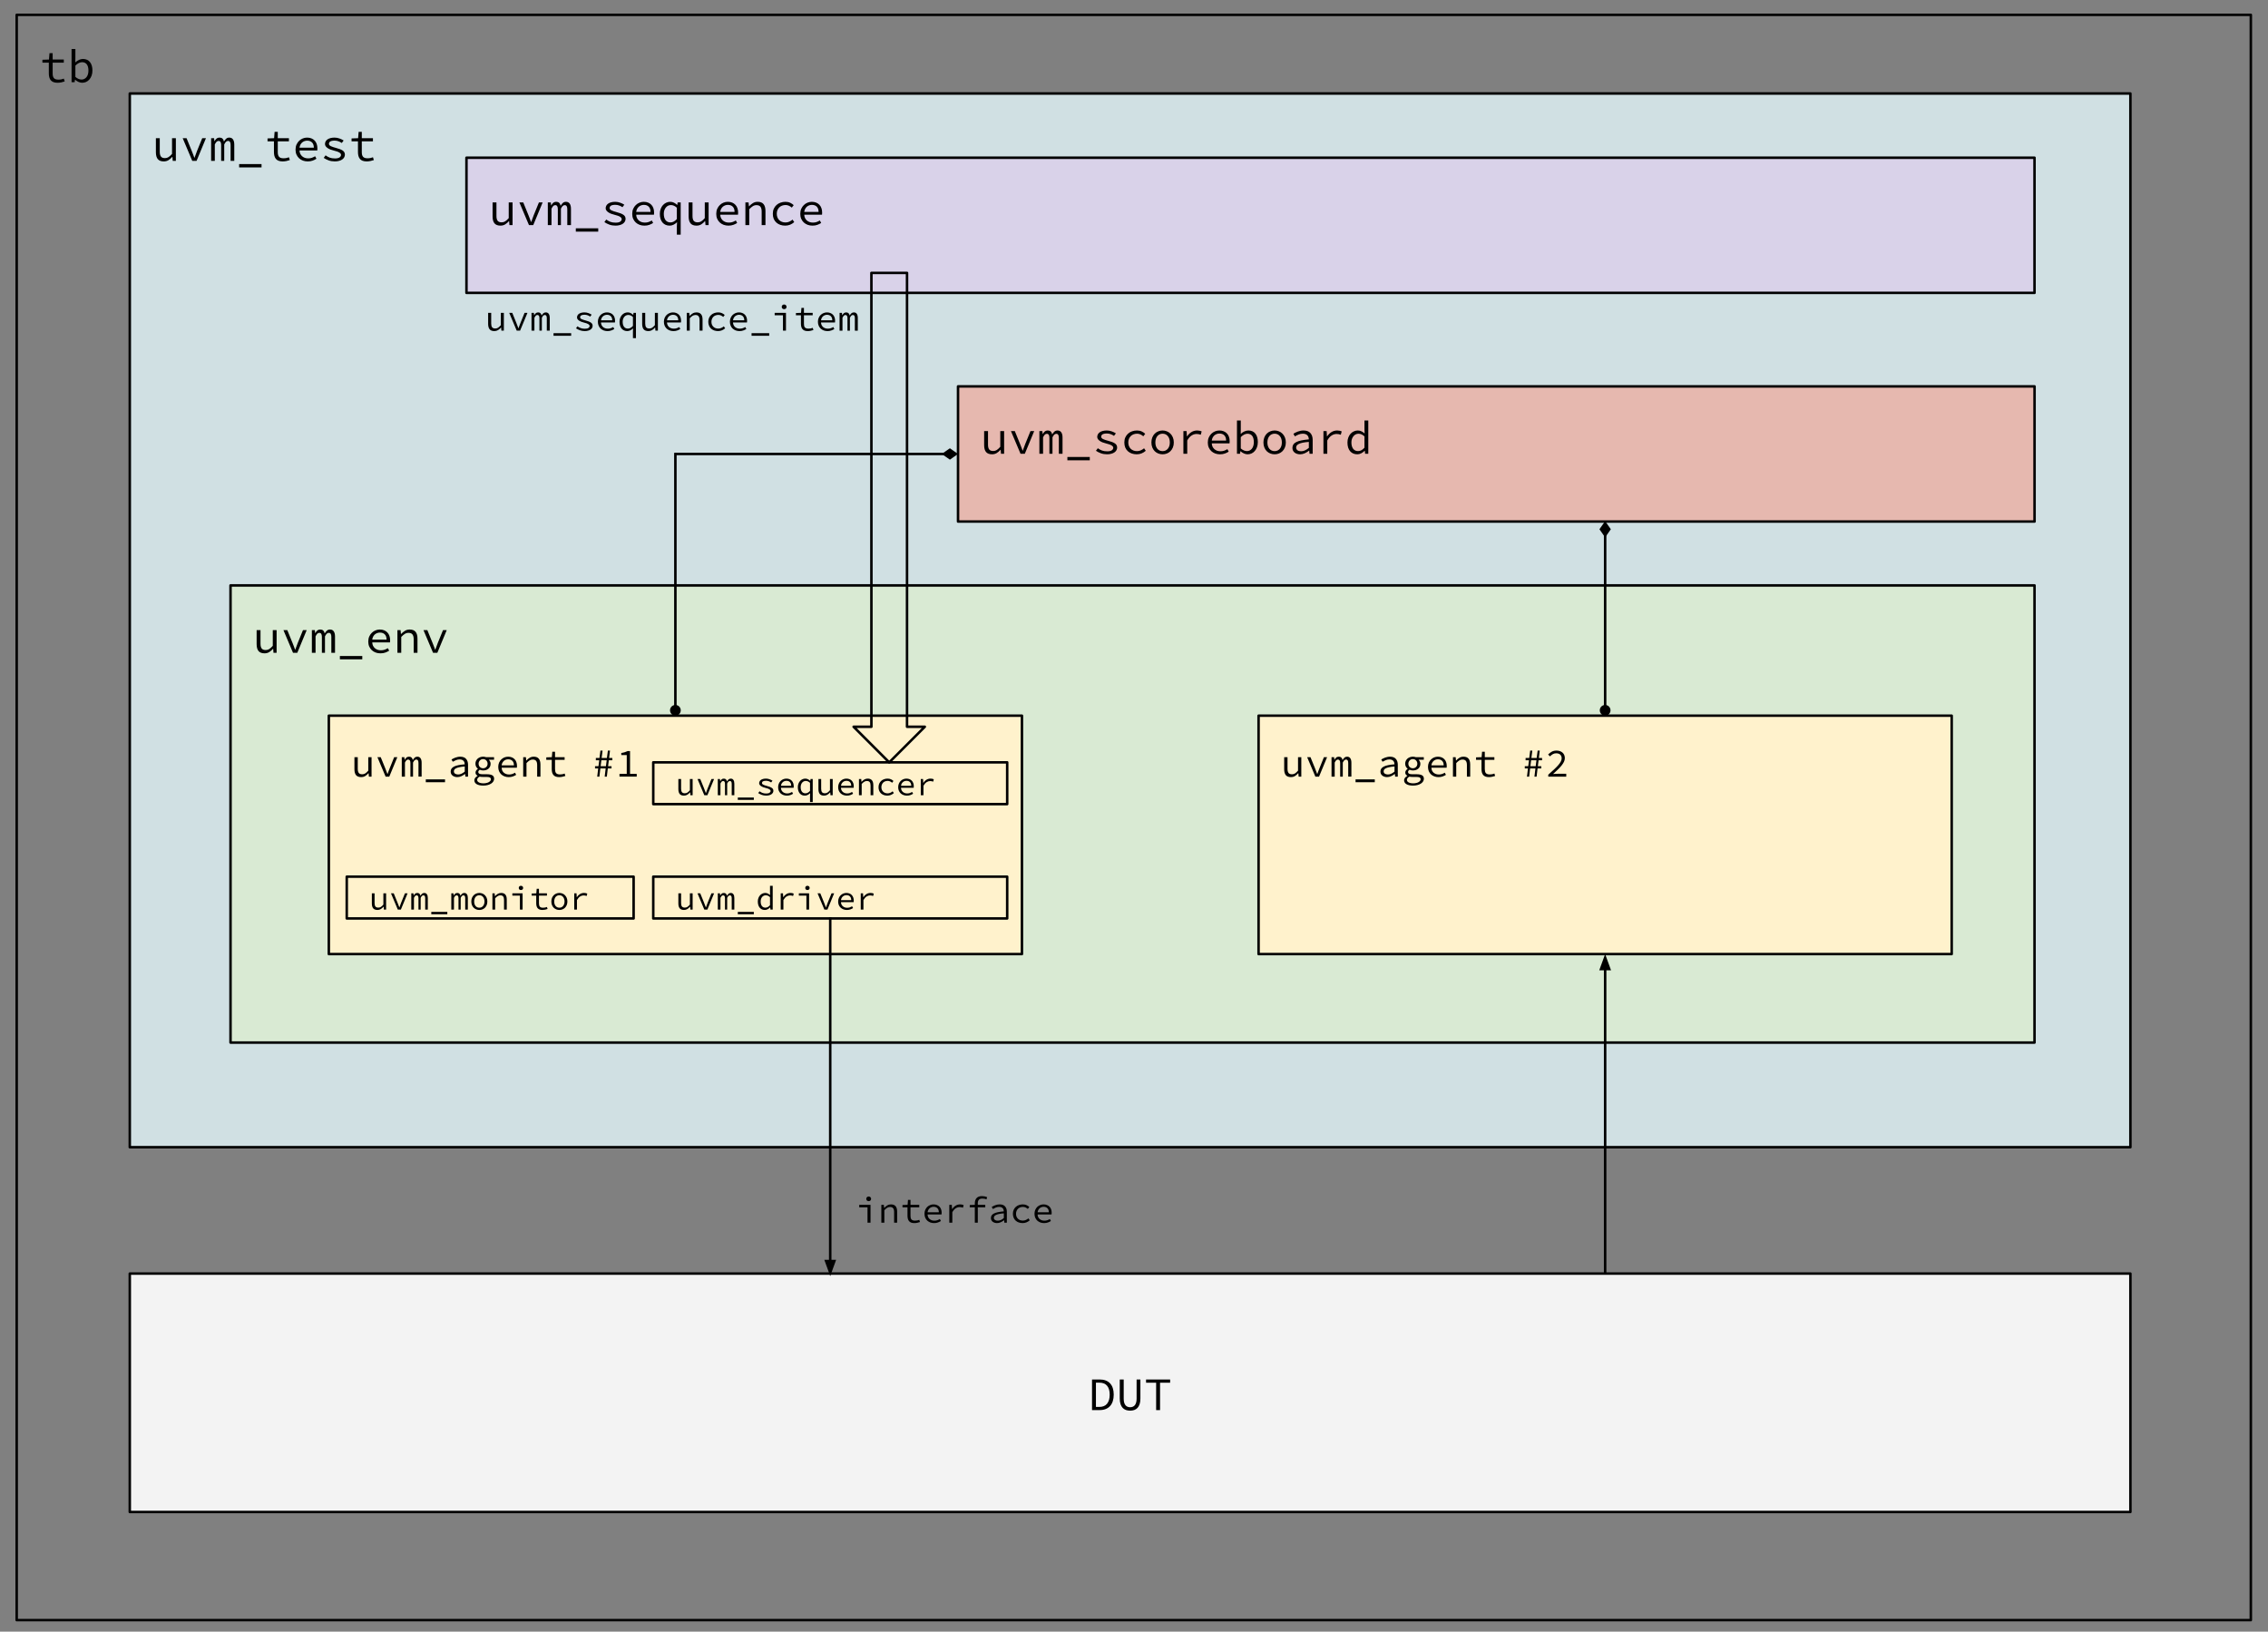 <svg version="1.1" viewBox="0.0 0.0 906.415 652.105" fill="none" stroke="none" stroke-linecap="square" stroke-miterlimit="10" xmlns:xlink="http://www.w3.org/1999/xlink" xmlns="http://www.w3.org/2000/svg"><rect x="0.0" y="0.0" width="906.415" height="652.105" fill="#808080" stroke="none"/><clipPath id="p.0"><path d="m0 0l906.415 0l0 652.105l-906.415 0l0 -652.105z" clip-rule="nonzero"/></clipPath><g clip-path="url(#p.0)"><path fill="#000000" fill-opacity="0.0" d="m0 0l906.415 0l0 652.105l-906.415 0z" fill-rule="evenodd"/><path fill="#000000" fill-opacity="0.0" d="m6.669 5.937l892.882 0l0 641.575l-892.882 0z" fill-rule="evenodd"/><path stroke="#000000" stroke-width="1.0" stroke-linejoin="round" stroke-linecap="butt" d="m6.669 5.937l892.882 0l0 641.575l-892.882 0z" fill-rule="evenodd"/><path fill="#000000" d="m19.513 25.045l-2.562 0l0 -1.156l2.625 -0.094l0.203 -2.547l1.266 0l0 2.547l4.453 0l0 1.25l-4.453 0l0 4.312q0 0.609 0.109 1.062q0.109 0.453 0.375 0.781q0.266 0.312 0.703 0.469q0.453 0.156 1.109 0.156q0.656 0 1.172 -0.109q0.516 -0.109 1.0 -0.297l0.344 1.125q-0.609 0.219 -1.359 0.375q-0.75 0.156 -1.5 0.156q-0.984 0 -1.656 -0.266q-0.672 -0.266 -1.078 -0.766q-0.391 -0.5 -0.578 -1.188q-0.172 -0.688 -0.172 -1.531l0 -4.281zm9.084 -5.469l1.531 0l0 3.625l-0.031 1.75q0.641 -0.641 1.453 -1.016q0.813 -0.375 1.625 -0.375q0.906 0 1.609 0.328q0.719 0.328 1.188 0.938q0.484 0.609 0.719 1.453q0.25 0.844 0.25 1.891q0 1.156 -0.344 2.078q-0.328 0.906 -0.906 1.547q-0.562 0.641 -1.312 0.969q-0.75 0.312 -1.547 0.312q-0.656 0 -1.406 -0.312q-0.75 -0.328 -1.406 -0.906l-0.062 0l-0.125 1.0l-1.234 0l0 -13.281zm1.531 11.156q0.656 0.578 1.312 0.828q0.672 0.234 1.156 0.234q0.594 0 1.094 -0.25q0.5 -0.25 0.875 -0.703q0.375 -0.469 0.578 -1.141q0.203 -0.672 0.203 -1.516q0 -0.734 -0.156 -1.344q-0.141 -0.625 -0.453 -1.062q-0.297 -0.438 -0.781 -0.672q-0.484 -0.25 -1.156 -0.25q-0.609 0 -1.297 0.328q-0.672 0.328 -1.375 1.031l0 4.516z" fill-rule="nonzero"/><path fill="#f3f3f3" d="m51.866 509.008l799.559 0l0 95.276l-799.559 0z" fill-rule="evenodd"/><path stroke="#000000" stroke-width="1.0" stroke-linejoin="round" stroke-linecap="butt" d="m51.866 509.008l799.559 0l0 95.276l-799.559 0z" fill-rule="evenodd"/><path fill="#000000" d="m436.433 551.331l3.0 0q2.766 0 4.219 1.562q1.453 1.562 1.453 4.5q0 1.453 -0.375 2.609q-0.359 1.141 -1.078 1.938q-0.703 0.781 -1.75 1.203q-1.047 0.422 -2.406 0.422l-3.062 0l0 -12.234zm2.906 10.969q2.078 0 3.109 -1.281q1.047 -1.297 1.047 -3.625q0 -2.328 -1.047 -3.562q-1.031 -1.234 -3.109 -1.234l-1.344 0l0 9.703l1.344 0zm8.178 -10.969l1.578 0l0 7.641q0 0.953 0.188 1.625q0.203 0.656 0.547 1.062q0.344 0.391 0.812 0.578q0.469 0.188 1.016 0.188q0.562 0 1.031 -0.188q0.469 -0.188 0.812 -0.578q0.359 -0.406 0.547 -1.062q0.203 -0.672 0.203 -1.625l0 -7.641l1.516 0l0 7.609q0 1.328 -0.312 2.25q-0.297 0.906 -0.844 1.5q-0.547 0.578 -1.297 0.844q-0.75 0.25 -1.656 0.25q-0.891 0 -1.656 -0.25q-0.766 -0.266 -1.312 -0.844q-0.547 -0.594 -0.859 -1.5q-0.312 -0.922 -0.312 -2.25l0 -7.609zm14.538 1.297l-4.031 0l0 -1.297l9.625 0l0 1.297l-4.031 0l0 10.938l-1.562 0l0 -10.938z" fill-rule="nonzero"/><path fill="#000000" fill-opacity="0.0" d="m-148.528 404.89l5.89 0l0 11.78l-5.89 0z" fill-rule="evenodd"/><path stroke="#000000" stroke-width="1.0" stroke-linejoin="round" stroke-linecap="butt" d="m-148.528 404.89l5.89 0l0 11.78l-5.89 0z" fill-rule="evenodd"/><path fill="#d0e0e3" d="m51.866 37.37l799.559 0l0 421.134l-799.559 0z" fill-rule="evenodd"/><path stroke="#000000" stroke-width="1.0" stroke-linejoin="round" stroke-linecap="butt" d="m51.866 37.37l799.559 0l0 421.134l-799.559 0z" fill-rule="evenodd"/><path fill="#000000" d="m70.288 64.29l-1.25 0l-0.125 -1.578l-0.078 0q-0.688 0.797 -1.5 1.297q-0.812 0.5 -1.875 0.5q-1.641 0 -2.406 -0.922q-0.75 -0.922 -0.75 -2.734l0 -5.625l1.547 0l0 5.422q0 1.297 0.469 1.922q0.484 0.625 1.625 0.625q0.781 0 1.406 -0.406q0.641 -0.406 1.406 -1.281l0 -6.281l1.531 0l0 9.062zm2.725 -9.062l1.547 0l2.094 5.141q0.281 0.688 0.531 1.359q0.25 0.656 0.484 1.312l0.078 0q0.25 -0.656 0.484 -1.312q0.234 -0.672 0.5 -1.359l2.094 -5.141l1.484 0l-3.75 9.062l-1.719 0l-3.828 -9.062zm11.366 0l1.188 0l0.125 1.188l0.062 0q0.328 -0.625 0.781 -1.016q0.469 -0.406 1.25 -0.406q1.375 0 1.719 1.578q0.406 -0.719 0.891 -1.141q0.484 -0.438 1.25 -0.438q0.953 0 1.469 0.719q0.516 0.719 0.516 2.078l0 6.5l-1.469 0l0 -6.359q0 -1.609 -1.0 -1.609q-0.484 0 -0.844 0.344q-0.344 0.344 -0.703 1.062l0 6.562l-1.234 0l0 -6.359q0 -1.609 -1.016 -1.609q-0.484 0 -0.828 0.344q-0.328 0.344 -0.688 1.062l0 6.562l-1.469 0l0 -9.062zm20.147 10.344l0 1.328l-8.953 0l0 -1.328l8.953 0zm4.959 -9.094l-2.562 0l0 -1.156l2.625 -0.094l0.203 -2.547l1.266 0l0 2.547l4.453 0l0 1.25l-4.453 0l0 4.312q0 0.609 0.109 1.062q0.109 0.453 0.375 0.781q0.266 0.312 0.703 0.469q0.453 0.156 1.109 0.156q0.656 0 1.172 -0.109q0.516 -0.109 1.0 -0.297l0.344 1.125q-0.609 0.219 -1.359 0.375q-0.75 0.156 -1.5 0.156q-0.984 0 -1.656 -0.266q-0.672 -0.266 -1.078 -0.766q-0.391 -0.5 -0.578 -1.188q-0.172 -0.688 -0.172 -1.531l0 -4.281zm8.631 3.297q0 -1.125 0.391 -2.0q0.406 -0.891 1.047 -1.5q0.641 -0.625 1.469 -0.953q0.828 -0.328 1.703 -0.328q0.969 0 1.734 0.312q0.766 0.312 1.297 0.875q0.531 0.547 0.812 1.344q0.281 0.781 0.281 1.734q0 0.234 -0.016 0.469q0 0.234 -0.031 0.406l-7.094 0q0.016 0.719 0.281 1.297q0.281 0.578 0.734 1.0q0.453 0.406 1.078 0.641q0.625 0.219 1.375 0.219q0.797 0 1.453 -0.219q0.672 -0.234 1.312 -0.625l0.531 1.0q-0.672 0.438 -1.531 0.75q-0.859 0.312 -1.953 0.312q-1.0 0 -1.891 -0.312q-0.891 -0.328 -1.562 -0.938q-0.656 -0.609 -1.047 -1.484q-0.375 -0.875 -0.375 -2.0zm7.312 -0.75q0 -1.359 -0.703 -2.078q-0.703 -0.734 -1.984 -0.734q-0.547 0 -1.062 0.188q-0.516 0.188 -0.938 0.547q-0.406 0.359 -0.688 0.891q-0.266 0.516 -0.359 1.188l5.734 0zm4.694 3.062q0.766 0.562 1.641 0.906q0.875 0.328 2.109 0.328q1.234 0 1.828 -0.406q0.594 -0.422 0.594 -1.016q0 -0.516 -0.641 -0.922q-0.641 -0.422 -2.312 -0.828q-0.703 -0.172 -1.328 -0.406q-0.625 -0.25 -1.094 -0.578q-0.469 -0.328 -0.75 -0.719q-0.281 -0.391 -0.281 -0.875q0 -0.531 0.234 -1.0q0.25 -0.484 0.719 -0.828q0.484 -0.359 1.203 -0.547q0.719 -0.203 1.656 -0.203q1.031 0 2.0 0.359q0.969 0.344 1.641 0.797l-0.75 1.0q-0.594 -0.438 -1.328 -0.688q-0.719 -0.266 -1.562 -0.266q-0.641 0 -1.078 0.109q-0.422 0.094 -0.688 0.281q-0.25 0.172 -0.359 0.422q-0.109 0.234 -0.109 0.484q0 0.562 0.766 0.938q0.766 0.359 1.984 0.672q1.859 0.469 2.734 1.062q0.891 0.594 0.891 1.641q0 0.562 -0.266 1.047q-0.25 0.484 -0.766 0.859q-0.516 0.375 -1.281 0.578q-0.75 0.219 -1.719 0.219q-1.344 0 -2.469 -0.406q-1.125 -0.422 -1.969 -1.0l0.75 -1.016zm12.944 -5.609l-2.562 0l0 -1.156l2.625 -0.094l0.203 -2.547l1.266 0l0 2.547l4.453 0l0 1.25l-4.453 0l0 4.312q0 0.609 0.109 1.062q0.109 0.453 0.375 0.781q0.266 0.312 0.703 0.469q0.453 0.156 1.109 0.156q0.656 0 1.172 -0.109q0.516 -0.109 1.0 -0.297l0.344 1.125q-0.609 0.219 -1.359 0.375q-0.75 0.156 -1.5 0.156q-0.984 0 -1.656 -0.266q-0.672 -0.266 -1.078 -0.766q-0.391 -0.5 -0.578 -1.188q-0.172 -0.688 -0.172 -1.531l0 -4.281z" fill-rule="nonzero"/><path fill="#d9ead3" d="m92.129 233.974l720.976 0l0 182.709l-720.976 0z" fill-rule="evenodd"/><path stroke="#000000" stroke-width="1.0" stroke-linejoin="round" stroke-linecap="butt" d="m92.129 233.974l720.976 0l0 182.709l-720.976 0z" fill-rule="evenodd"/><path fill="#000000" d="m110.55 260.894l-1.25 0l-0.125 -1.578l-0.078 0q-0.688 0.797 -1.5 1.297q-0.812 0.5 -1.875 0.5q-1.641 0 -2.406 -0.922q-0.75 -0.922 -0.75 -2.734l0 -5.625l1.547 0l0 5.422q0 1.297 0.469 1.922q0.484 0.625 1.625 0.625q0.781 0 1.406 -0.406q0.641 -0.406 1.406 -1.281l0 -6.281l1.531 0l0 9.062zm2.725 -9.062l1.547 0l2.094 5.141q0.281 0.688 0.531 1.359q0.25 0.656 0.484 1.312l0.078 0q0.25 -0.656 0.484 -1.312q0.234 -0.672 0.5 -1.359l2.094 -5.141l1.484 0l-3.75 9.062l-1.719 0l-3.828 -9.062zm11.366 0l1.188 0l0.125 1.188l0.062 0q0.328 -0.625 0.781 -1.016q0.469 -0.406 1.25 -0.406q1.375 0 1.719 1.578q0.406 -0.719 0.891 -1.141q0.484 -0.438 1.25 -0.438q0.953 0 1.469 0.719q0.516 0.719 0.516 2.078l0 6.5l-1.469 0l0 -6.359q0 -1.609 -1.0 -1.609q-0.484 0 -0.844 0.344q-0.344 0.344 -0.703 1.062l0 6.562l-1.234 0l0 -6.359q0 -1.609 -1.016 -1.609q-0.484 0 -0.828 0.344q-0.328 0.344 -0.688 1.062l0 6.562l-1.469 0l0 -9.062zm20.147 10.344l0 1.328l-8.953 0l0 -1.328l8.953 0zm2.397 -5.797q0 -1.125 0.391 -2q0.406 -0.891 1.047 -1.5q0.641 -0.625 1.469 -0.953q0.828 -0.328 1.703 -0.328q0.969 0 1.734 0.312q0.766 0.312 1.297 0.875q0.531 0.547 0.812 1.344q0.281 0.781 0.281 1.734q0 0.234 -0.016 0.469q0 0.234 -0.031 0.406l-7.094 0q0.016 0.719 0.281 1.297q0.281 0.578 0.734 1.0q0.453 0.406 1.078 0.641q0.625 0.219 1.375 0.219q0.797 0 1.453 -0.219q0.672 -0.234 1.312 -0.625l0.531 1.0q-0.672 0.438 -1.531 0.75q-0.859 0.312 -1.953 0.312q-1.0 0 -1.891 -0.312q-0.891 -0.328 -1.562 -0.938q-0.656 -0.609 -1.047 -1.484q-0.375 -0.875 -0.375 -2.0zm7.312 -0.75q0 -1.359 -0.703 -2.078q-0.703 -0.734 -1.984 -0.734q-0.547 0 -1.062 0.188q-0.516 0.188 -0.938 0.547q-0.406 0.359 -0.688 0.891q-0.266 0.516 -0.359 1.188l5.734 0zm4.334 -3.797l1.266 0l0.141 1.547l0.062 0q0.719 -0.766 1.531 -1.266q0.828 -0.516 1.891 -0.516q1.625 0 2.375 0.938q0.75 0.922 0.75 2.719l0 5.641l-1.516 0l0 -5.422q0 -1.297 -0.5 -1.922q-0.484 -0.625 -1.594 -0.625q-0.406 0 -0.766 0.109q-0.344 0.094 -0.688 0.312q-0.328 0.203 -0.688 0.516q-0.344 0.297 -0.734 0.703l0 6.328l-1.531 0l0 -9.062zm10.413 0l1.547 0l2.094 5.141q0.281 0.688 0.531 1.359q0.25 0.656 0.484 1.312l0.078 0q0.25 -0.656 0.484 -1.312q0.234 -0.672 0.5 -1.359l2.094 -5.141l1.484 0l-3.75 9.062l-1.719 0l-3.828 -9.062z" fill-rule="nonzero"/><path fill="#d9d2e9" d="m186.425 63.034l626.677 0l0 54.016l-626.677 0z" fill-rule="evenodd"/><path stroke="#000000" stroke-width="1.0" stroke-linejoin="round" stroke-linecap="butt" d="m186.425 63.034l626.677 0l0 54.016l-626.677 0z" fill-rule="evenodd"/><path fill="#000000" d="m204.847 89.954l-1.25 0l-0.125 -1.578l-0.078 0q-0.688 0.797 -1.5 1.297q-0.812 0.5 -1.875 0.5q-1.641 0 -2.406 -0.922q-0.75 -0.922 -0.75 -2.734l0 -5.625l1.547 0l0 5.422q0 1.297 0.469 1.922q0.484 0.625 1.625 0.625q0.781 0 1.406 -0.406q0.641 -0.406 1.406 -1.281l0 -6.281l1.531 0l0 9.062zm2.725 -9.062l1.547 0l2.094 5.141q0.281 0.688 0.531 1.359q0.25 0.656 0.484 1.312l0.078 0q0.25 -0.656 0.484 -1.312q0.234 -0.672 0.5 -1.359l2.094 -5.141l1.484 0l-3.75 9.062l-1.719 0l-3.828 -9.062zm11.366 0l1.188 0l0.125 1.188l0.062 0q0.328 -0.625 0.781 -1.016q0.469 -0.406 1.25 -0.406q1.375 0 1.719 1.578q0.406 -0.719 0.891 -1.141q0.484 -0.438 1.25 -0.438q0.953 0 1.469 0.719q0.516 0.719 0.516 2.078l0 6.5l-1.469 0l0 -6.359q0 -1.609 -1.0 -1.609q-0.484 0 -0.844 0.344q-0.344 0.344 -0.703 1.062l0 6.562l-1.234 0l0 -6.359q0 -1.609 -1.016 -1.609q-0.484 0 -0.828 0.344q-0.328 0.344 -0.688 1.062l0 6.562l-1.469 0l0 -9.062zm20.147 10.344l0 1.328l-8.953 0l0 -1.328l8.953 0zm3.209 -3.484q0.766 0.562 1.641 0.906q0.875 0.328 2.109 0.328q1.234 0 1.828 -0.406q0.594 -0.422 0.594 -1.016q0 -0.516 -0.641 -0.922q-0.641 -0.422 -2.312 -0.828q-0.703 -0.172 -1.328 -0.406q-0.625 -0.25 -1.094 -0.578q-0.469 -0.328 -0.75 -0.719q-0.281 -0.391 -0.281 -0.875q0 -0.531 0.234 -1.0q0.25 -0.484 0.719 -0.828q0.484 -0.359 1.203 -0.547q0.719 -0.203 1.656 -0.203q1.031 0 2.0 0.359q0.969 0.344 1.641 0.797l-0.75 1.0q-0.594 -0.438 -1.328 -0.688q-0.719 -0.266 -1.562 -0.266q-0.641 0 -1.078 0.109q-0.422 0.094 -0.688 0.281q-0.25 0.172 -0.359 0.422q-0.109 0.234 -0.109 0.484q0 0.562 0.766 0.938q0.766 0.359 1.984 0.672q1.859 0.469 2.734 1.062q0.891 0.594 0.891 1.641q0 0.562 -0.266 1.047q-0.25 0.484 -0.766 0.859q-0.516 0.375 -1.281 0.578q-0.75 0.219 -1.719 0.219q-1.344 0 -2.469 -0.406q-1.125 -0.422 -1.969 -1.0l0.75 -1.016zm10.381 -2.312q0 -1.125 0.391 -2.0q0.406 -0.891 1.047 -1.5q0.641 -0.625 1.469 -0.953q0.828 -0.328 1.703 -0.328q0.969 0 1.734 0.312q0.766 0.312 1.297 0.875q0.531 0.547 0.812 1.344q0.281 0.781 0.281 1.734q0 0.234 -0.016 0.469q0 0.234 -0.031 0.406l-7.094 0q0.016 0.719 0.281 1.297q0.281 0.578 0.734 1.0q0.453 0.406 1.078 0.641q0.625 0.219 1.375 0.219q0.797 0 1.453 -0.219q0.672 -0.234 1.312 -0.625l0.531 1.0q-0.672 0.438 -1.531 0.75q-0.859 0.312 -1.953 0.312q-1.0 0 -1.891 -0.312q-0.891 -0.328 -1.562 -0.938q-0.656 -0.609 -1.047 -1.484q-0.375 -0.875 -0.375 -2.0zm7.312 -0.75q0 -1.359 -0.703 -2.078q-0.703 -0.734 -1.984 -0.734q-0.547 0 -1.062 0.188q-0.516 0.188 -0.938 0.547q-0.406 0.359 -0.688 0.891q-0.266 0.516 -0.359 1.188l5.734 0zm3.725 0.75q0 -1.094 0.344 -1.984q0.344 -0.891 0.906 -1.5q0.578 -0.625 1.312 -0.953q0.75 -0.344 1.562 -0.344q0.828 0 1.484 0.328q0.656 0.312 1.312 0.906l0.047 0l0.141 -1.0l1.219 0l0 12.891l-1.531 0l0 -3.344l0.078 -1.641q-0.594 0.578 -1.359 0.984q-0.75 0.391 -1.578 0.391q-0.906 0 -1.625 -0.312q-0.719 -0.312 -1.25 -0.922q-0.516 -0.609 -0.797 -1.484q-0.266 -0.875 -0.266 -2.016zm1.578 -0.016q0 1.641 0.703 2.562q0.703 0.906 1.969 0.906q1.344 0 2.547 -1.359l0 -4.516q-0.609 -0.578 -1.203 -0.812q-0.578 -0.25 -1.172 -0.25q-0.609 0 -1.125 0.25q-0.5 0.25 -0.891 0.719q-0.375 0.453 -0.609 1.094q-0.219 0.625 -0.219 1.406zm17.913 4.531l-1.25 0l-0.125 -1.578l-0.078 0q-0.688 0.797 -1.5 1.297q-0.812 0.5 -1.875 0.5q-1.641 0 -2.406 -0.922q-0.75 -0.922 -0.75 -2.734l0 -5.625l1.547 0l0 5.422q0 1.297 0.469 1.922q0.484 0.625 1.625 0.625q0.781 0 1.406 -0.406q0.641 -0.406 1.406 -1.281l0 -6.281l1.531 0l0 9.062zm3.053 -4.516q0 -1.125 0.391 -2.0q0.406 -0.891 1.047 -1.5q0.641 -0.625 1.469 -0.953q0.828 -0.328 1.703 -0.328q0.969 0 1.734 0.312q0.766 0.312 1.297 0.875q0.531 0.547 0.812 1.344q0.281 0.781 0.281 1.734q0 0.234 -0.016 0.469q0 0.234 -0.031 0.406l-7.094 0q0.016 0.719 0.281 1.297q0.281 0.578 0.734 1.0q0.453 0.406 1.078 0.641q0.625 0.219 1.375 0.219q0.797 0 1.453 -0.219q0.672 -0.234 1.312 -0.625l0.531 1.0q-0.672 0.438 -1.531 0.75q-0.859 0.312 -1.953 0.312q-1.0 0 -1.891 -0.312q-0.891 -0.328 -1.562 -0.938q-0.656 -0.609 -1.047 -1.484q-0.375 -0.875 -0.375 -2.0zm7.312 -0.75q0 -1.359 -0.703 -2.078q-0.703 -0.734 -1.984 -0.734q-0.547 0 -1.062 0.188q-0.516 0.188 -0.938 0.547q-0.406 0.359 -0.688 0.891q-0.266 0.516 -0.359 1.188l5.734 0zm4.334 -3.797l1.266 0l0.141 1.547l0.062 0q0.719 -0.766 1.531 -1.266q0.828 -0.516 1.891 -0.516q1.625 0 2.375 0.938q0.75 0.922 0.75 2.719l0 5.641l-1.516 0l0 -5.422q0 -1.297 -0.5 -1.922q-0.484 -0.625 -1.594 -0.625q-0.406 0 -0.766 0.109q-0.344 0.094 -0.688 0.312q-0.328 0.203 -0.688 0.516q-0.344 0.297 -0.734 0.703l0 6.328l-1.531 0l0 -9.062zm10.959 4.547q0 -1.141 0.391 -2.016q0.406 -0.891 1.094 -1.5q0.688 -0.625 1.609 -0.938q0.922 -0.328 1.953 -0.328q1.125 0 1.938 0.406q0.812 0.391 1.359 0.922l-0.766 0.984q-0.547 -0.484 -1.156 -0.75q-0.609 -0.281 -1.312 -0.281q-0.781 0 -1.438 0.25q-0.656 0.25 -1.125 0.719q-0.453 0.469 -0.719 1.109q-0.25 0.641 -0.25 1.422q0 0.781 0.25 1.422q0.25 0.625 0.703 1.094q0.469 0.453 1.109 0.703q0.641 0.25 1.422 0.25q0.844 0 1.547 -0.328q0.703 -0.328 1.281 -0.812l0.672 1.0q-0.75 0.672 -1.672 1.047q-0.922 0.359 -1.938 0.359q-1.062 0 -1.969 -0.312q-0.906 -0.312 -1.578 -0.922q-0.672 -0.609 -1.047 -1.484q-0.359 -0.891 -0.359 -2.016zm10.975 0q0 -1.125 0.391 -2.0q0.406 -0.891 1.047 -1.5q0.641 -0.625 1.469 -0.953q0.828 -0.328 1.703 -0.328q0.969 0 1.734 0.312q0.766 0.312 1.297 0.875q0.531 0.547 0.812 1.344q0.281 0.781 0.281 1.734q0 0.234 -0.016 0.469q0 0.234 -0.031 0.406l-7.094 0q0.016 0.719 0.281 1.297q0.281 0.578 0.734 1.0q0.453 0.406 1.078 0.641q0.625 0.219 1.375 0.219q0.797 0 1.453 -0.219q0.672 -0.234 1.312 -0.625l0.531 1.0q-0.672 0.438 -1.531 0.75q-0.859 0.312 -1.953 0.312q-1.0 0 -1.891 -0.312q-0.891 -0.328 -1.562 -0.938q-0.656 -0.609 -1.047 -1.484q-0.375 -0.875 -0.375 -2.0zm7.312 -0.75q0 -1.359 -0.703 -2.078q-0.703 -0.734 -1.984 -0.734q-0.547 0 -1.062 0.188q-0.516 0.188 -0.938 0.547q-0.406 0.359 -0.688 0.891q-0.266 0.516 -0.359 1.188l5.734 0z" fill-rule="nonzero"/><path fill="#fff2cc" d="m131.417 286.034l277.008 0l0 95.276l-277.008 0z" fill-rule="evenodd"/><path stroke="#000000" stroke-width="1.0" stroke-linejoin="round" stroke-linecap="butt" d="m131.417 286.034l277.008 0l0 95.276l-277.008 0z" fill-rule="evenodd"/><path fill="#000000" d="m148.495 310.394l-1.062 0l-0.125 -1.359l-0.062 0q-0.594 0.688 -1.297 1.125q-0.688 0.422 -1.594 0.422q-1.406 0 -2.062 -0.781q-0.641 -0.797 -0.641 -2.344l0 -4.844l1.328 0l0 4.656q0 1.109 0.406 1.656q0.406 0.531 1.391 0.531q0.672 0 1.203 -0.344q0.547 -0.344 1.203 -1.109l0 -5.391l1.312 0l0 7.781zm2.334 -7.781l1.328 0l1.797 4.422q0.234 0.594 0.453 1.172q0.219 0.562 0.422 1.109l0.062 0q0.219 -0.547 0.406 -1.109q0.203 -0.578 0.453 -1.172l1.781 -4.422l1.266 0l-3.219 7.781l-1.469 0l-3.281 -7.781zm9.741 0l1.031 0l0.109 1.031l0.047 0q0.297 -0.547 0.688 -0.875q0.391 -0.344 1.062 -0.344q1.188 0 1.469 1.344q0.359 -0.609 0.766 -0.969q0.422 -0.375 1.078 -0.375q0.812 0 1.25 0.625q0.438 0.609 0.438 1.781l0 5.562l-1.266 0l0 -5.453q0 -1.375 -0.844 -1.375q-0.406 0 -0.719 0.297q-0.297 0.297 -0.609 0.906l0 5.625l-1.047 0l0 -5.453q0 -1.375 -0.891 -1.375q-0.406 0 -0.703 0.297q-0.281 0.297 -0.594 0.906l0 5.625l-1.266 0l0 -7.781zm17.288 8.891l0 1.125l-7.688 0l0 -1.125l7.688 0zm2.256 -3.125q0 -0.656 0.312 -1.141q0.312 -0.484 0.984 -0.844q0.688 -0.359 1.75 -0.578q1.078 -0.219 2.578 -0.344q-0.016 -0.406 -0.125 -0.75q-0.109 -0.359 -0.359 -0.625q-0.234 -0.266 -0.625 -0.422q-0.391 -0.156 -0.953 -0.156q-0.766 0 -1.469 0.297q-0.703 0.297 -1.25 0.625l-0.516 -0.891q0.297 -0.203 0.688 -0.391q0.391 -0.203 0.828 -0.359q0.438 -0.172 0.938 -0.266q0.5 -0.109 1.016 -0.109q1.594 0 2.359 0.875q0.781 0.875 0.781 2.328l0 4.766l-1.062 0l-0.109 -1.062l-0.047 0q-0.656 0.516 -1.453 0.891q-0.797 0.359 -1.625 0.359q-0.547 0 -1.031 -0.156q-0.469 -0.141 -0.828 -0.422q-0.359 -0.281 -0.578 -0.688q-0.203 -0.406 -0.203 -0.938zm1.281 -0.094q0 0.328 0.141 0.562q0.141 0.234 0.375 0.391q0.234 0.141 0.547 0.219q0.312 0.078 0.641 0.078q0.672 0 1.312 -0.297q0.656 -0.297 1.328 -0.859l0 -2.047q-1.234 0.094 -2.078 0.281q-0.844 0.172 -1.359 0.422q-0.5 0.234 -0.703 0.547q-0.203 0.312 -0.203 0.703zm9.303 3.406q0 0.609 0.641 0.984q0.656 0.391 1.906 0.391q0.672 0 1.219 -0.141q0.547 -0.125 0.922 -0.359q0.391 -0.219 0.594 -0.516q0.203 -0.281 0.203 -0.578q0 -0.562 -0.453 -0.766q-0.438 -0.188 -1.328 -0.188l-1.516 0q-0.344 0 -0.641 -0.031q-0.297 -0.016 -0.547 -0.094q-0.562 0.297 -0.781 0.625q-0.219 0.328 -0.219 0.672zm-1.125 0.125q0 -0.469 0.328 -0.922q0.328 -0.438 0.953 -0.797l0 -0.078q-0.328 -0.172 -0.578 -0.469q-0.234 -0.312 -0.234 -0.797q0 -0.375 0.234 -0.766q0.25 -0.391 0.703 -0.703l0 -0.062q-0.406 -0.297 -0.688 -0.797q-0.281 -0.516 -0.281 -1.219q0 -0.641 0.25 -1.141q0.25 -0.516 0.656 -0.875q0.422 -0.359 0.969 -0.562q0.562 -0.203 1.188 -0.203q0.641 0 1.156 0.188l3.219 0l0 1.016l-2.094 0q0.281 0.281 0.5 0.703q0.219 0.422 0.219 0.922q0 0.625 -0.234 1.125q-0.219 0.5 -0.625 0.844q-0.406 0.344 -0.969 0.531q-0.547 0.172 -1.172 0.172q-0.297 0 -0.656 -0.062q-0.344 -0.078 -0.656 -0.219q-0.609 0.375 -0.609 0.891q0 0.469 0.422 0.688q0.422 0.219 1.203 0.219l1.734 0q1.5 0 2.234 0.422q0.734 0.406 0.734 1.391q0 0.547 -0.312 1.047q-0.297 0.5 -0.859 0.859q-0.562 0.375 -1.359 0.594q-0.797 0.219 -1.797 0.219q-1.703 0 -2.641 -0.562q-0.938 -0.547 -0.938 -1.594zm3.5 -4.766q0.75 0 1.266 -0.5q0.531 -0.5 0.531 -1.344q0 -0.391 -0.156 -0.719q-0.141 -0.344 -0.375 -0.578q-0.234 -0.25 -0.562 -0.391q-0.328 -0.141 -0.703 -0.141q-0.375 0 -0.703 0.141q-0.328 0.141 -0.562 0.391q-0.234 0.234 -0.391 0.578q-0.141 0.328 -0.141 0.719q0 0.844 0.531 1.344q0.531 0.5 1.266 0.5zm6.053 -0.531q0 -0.953 0.328 -1.719q0.344 -0.766 0.891 -1.281q0.547 -0.531 1.25 -0.812q0.719 -0.281 1.484 -0.281q0.828 0 1.484 0.266q0.656 0.266 1.109 0.75q0.453 0.469 0.688 1.141q0.25 0.672 0.25 1.5q0 0.203 -0.016 0.406q0 0.188 -0.031 0.344l-6.078 0q0.016 0.625 0.234 1.125q0.234 0.484 0.625 0.844q0.406 0.344 0.938 0.547q0.531 0.188 1.172 0.188q0.688 0 1.25 -0.188q0.578 -0.203 1.125 -0.531l0.453 0.859q-0.562 0.359 -1.312 0.641q-0.734 0.266 -1.672 0.266q-0.859 0 -1.625 -0.281q-0.766 -0.281 -1.328 -0.797q-0.562 -0.516 -0.891 -1.266q-0.328 -0.75 -0.328 -1.719zm6.266 -0.641q0 -1.172 -0.609 -1.781q-0.609 -0.625 -1.688 -0.625q-0.484 0 -0.922 0.156q-0.438 0.156 -0.797 0.469q-0.344 0.312 -0.594 0.766q-0.234 0.438 -0.312 1.016l4.922 0zm3.709 -3.266l1.094 0l0.109 1.328l0.062 0q0.609 -0.656 1.312 -1.078q0.703 -0.438 1.625 -0.438q1.391 0 2.031 0.797q0.656 0.781 0.656 2.344l0 4.828l-1.312 0l0 -4.656q0 -1.109 -0.422 -1.641q-0.422 -0.531 -1.375 -0.531q-0.359 0 -0.656 0.094q-0.297 0.078 -0.578 0.266q-0.281 0.172 -0.594 0.438q-0.297 0.25 -0.641 0.609l0 5.422l-1.312 0l0 -7.781zm11.413 1.078l-2.188 0l0 -1.0l2.234 -0.078l0.172 -2.172l1.094 0l0 2.172l3.828 0l0 1.078l-3.828 0l0 3.688q0 0.531 0.094 0.922q0.094 0.391 0.312 0.672q0.234 0.266 0.609 0.406q0.391 0.141 0.953 0.141q0.562 0 1.0 -0.094q0.453 -0.109 0.875 -0.266l0.281 0.969q-0.531 0.188 -1.172 0.312q-0.641 0.141 -1.281 0.141q-0.844 0 -1.422 -0.219q-0.578 -0.234 -0.922 -0.656q-0.344 -0.438 -0.5 -1.016q-0.141 -0.594 -0.141 -1.328l0 -3.672zm18.559 3.438l-1.266 0l0 -0.906l1.375 0l0.312 -2.375l-1.359 0l0 -0.922l1.453 0l0.375 -2.938l0.859 0l-0.375 2.938l2.109 0l0.391 -2.938l0.844 0l-0.359 2.938l1.281 0l0 0.922l-1.391 0l-0.297 2.375l1.375 0l0 0.906l-1.484 0l-0.391 3.266l-0.859 0l0.391 -3.266l-2.125 0l-0.375 3.266l-0.875 0l0.391 -3.266zm3.094 -0.906l0.297 -2.375l-2.125 0l-0.297 2.375l2.125 0zm12.303 3.078l0 1.094l-6.891 0l0 -1.094l2.906 0l0 -7.516l-2.188 0l0 -0.844q0.828 -0.125 1.422 -0.312q0.609 -0.188 1.094 -0.438l0.984 0l0 9.109l2.672 0z" fill-rule="nonzero"/><path fill="#fff2cc" d="m502.997 286.034l277.008 0l0 95.276l-277.008 0z" fill-rule="evenodd"/><path stroke="#000000" stroke-width="1.0" stroke-linejoin="round" stroke-linecap="butt" d="m502.997 286.034l277.008 0l0 95.276l-277.008 0z" fill-rule="evenodd"/><path fill="#000000" d="m520.076 310.394l-1.062 0l-0.125 -1.359l-0.062 0q-0.594 0.688 -1.297 1.125q-0.688 0.422 -1.594 0.422q-1.406 0 -2.062 -0.781q-0.641 -0.797 -0.641 -2.344l0 -4.844l1.328 0l0 4.656q0 1.109 0.406 1.656q0.406 0.531 1.391 0.531q0.672 0 1.203 -0.344q0.547 -0.344 1.203 -1.109l0 -5.391l1.312 0l0 7.781zm2.334 -7.781l1.328 0l1.797 4.422q0.234 0.594 0.453 1.172q0.219 0.562 0.422 1.109l0.062 0q0.219 -0.547 0.406 -1.109q0.203 -0.578 0.453 -1.172l1.781 -4.422l1.266 0l-3.219 7.781l-1.469 0l-3.281 -7.781zm9.741 0l1.031 0l0.109 1.031l0.047 0q0.297 -0.547 0.688 -0.875q0.391 -0.344 1.062 -0.344q1.188 0 1.469 1.344q0.359 -0.609 0.766 -0.969q0.422 -0.375 1.078 -0.375q0.812 0 1.25 0.625q0.438 0.609 0.438 1.781l0 5.562l-1.266 0l0 -5.453q0 -1.375 -0.844 -1.375q-0.406 0 -0.719 0.297q-0.297 0.297 -0.609 0.906l0 5.625l-1.047 0l0 -5.453q0 -1.375 -0.891 -1.375q-0.406 0 -0.703 0.297q-0.281 0.297 -0.594 0.906l0 5.625l-1.266 0l0 -7.781zm17.288 8.891l0 1.125l-7.688 0l0 -1.125l7.688 0zm2.256 -3.125q0 -0.656 0.312 -1.141q0.312 -0.484 0.984 -0.844q0.688 -0.359 1.75 -0.578q1.078 -0.219 2.578 -0.344q-0.016 -0.406 -0.125 -0.75q-0.109 -0.359 -0.359 -0.625q-0.234 -0.266 -0.625 -0.422q-0.391 -0.156 -0.953 -0.156q-0.766 0 -1.469 0.297q-0.703 0.297 -1.25 0.625l-0.516 -0.891q0.297 -0.203 0.688 -0.391q0.391 -0.203 0.828 -0.359q0.438 -0.172 0.938 -0.266q0.5 -0.109 1.016 -0.109q1.594 0 2.359 0.875q0.781 0.875 0.781 2.328l0 4.766l-1.062 0l-0.109 -1.062l-0.047 0q-0.656 0.516 -1.453 0.891q-0.797 0.359 -1.625 0.359q-0.547 0 -1.031 -0.156q-0.469 -0.141 -0.828 -0.422q-0.359 -0.281 -0.578 -0.688q-0.203 -0.406 -0.203 -0.938zm1.281 -0.094q0 0.328 0.141 0.562q0.141 0.234 0.375 0.391q0.234 0.141 0.547 0.219q0.312 0.078 0.641 0.078q0.672 0 1.312 -0.297q0.656 -0.297 1.328 -0.859l0 -2.047q-1.234 0.094 -2.078 0.281q-0.844 0.172 -1.359 0.422q-0.5 0.234 -0.703 0.547q-0.203 0.312 -0.203 0.703zm9.303 3.406q0 0.609 0.641 0.984q0.656 0.391 1.906 0.391q0.672 0 1.219 -0.141q0.547 -0.125 0.922 -0.359q0.391 -0.219 0.594 -0.516q0.203 -0.281 0.203 -0.578q0 -0.562 -0.453 -0.766q-0.438 -0.188 -1.328 -0.188l-1.516 0q-0.344 0 -0.641 -0.031q-0.297 -0.016 -0.547 -0.094q-0.562 0.297 -0.781 0.625q-0.219 0.328 -0.219 0.672zm-1.125 0.125q0 -0.469 0.328 -0.922q0.328 -0.438 0.953 -0.797l0 -0.078q-0.328 -0.172 -0.578 -0.469q-0.234 -0.312 -0.234 -0.797q0 -0.375 0.234 -0.766q0.25 -0.391 0.703 -0.703l0 -0.062q-0.406 -0.297 -0.688 -0.797q-0.281 -0.516 -0.281 -1.219q0 -0.641 0.25 -1.141q0.25 -0.516 0.656 -0.875q0.422 -0.359 0.969 -0.562q0.562 -0.203 1.188 -0.203q0.641 0 1.156 0.188l3.219 0l0 1.016l-2.094 0q0.281 0.281 0.5 0.703q0.219 0.422 0.219 0.922q0 0.625 -0.234 1.125q-0.219 0.5 -0.625 0.844q-0.406 0.344 -0.969 0.531q-0.547 0.172 -1.172 0.172q-0.297 0 -0.656 -0.062q-0.344 -0.078 -0.656 -0.219q-0.609 0.375 -0.609 0.891q0 0.469 0.422 0.688q0.422 0.219 1.203 0.219l1.734 0q1.5 0 2.234 0.422q0.734 0.406 0.734 1.391q0 0.547 -0.312 1.047q-0.297 0.5 -0.859 0.859q-0.562 0.375 -1.359 0.594q-0.797 0.219 -1.797 0.219q-1.703 0 -2.641 -0.562q-0.938 -0.547 -0.938 -1.594zm3.5 -4.766q0.75 0 1.266 -0.5q0.531 -0.5 0.531 -1.344q0 -0.391 -0.156 -0.719q-0.141 -0.344 -0.375 -0.578q-0.234 -0.25 -0.562 -0.391q-0.328 -0.141 -0.703 -0.141q-0.375 0 -0.703 0.141q-0.328 0.141 -0.562 0.391q-0.234 0.234 -0.391 0.578q-0.141 0.328 -0.141 0.719q0 0.844 0.531 1.344q0.531 0.5 1.266 0.5zm6.053 -0.531q0 -0.953 0.328 -1.719q0.344 -0.766 0.891 -1.281q0.547 -0.531 1.25 -0.812q0.719 -0.281 1.484 -0.281q0.828 0 1.484 0.266q0.656 0.266 1.109 0.75q0.453 0.469 0.688 1.141q0.25 0.672 0.25 1.5q0 0.203 -0.016 0.406q0 0.188 -0.031 0.344l-6.078 0q0.016 0.625 0.234 1.125q0.234 0.484 0.625 0.844q0.406 0.344 0.938 0.547q0.531 0.188 1.172 0.188q0.688 0 1.25 -0.188q0.578 -0.203 1.125 -0.531l0.453 0.859q-0.562 0.359 -1.312 0.641q-0.734 0.266 -1.672 0.266q-0.859 0 -1.625 -0.281q-0.766 -0.281 -1.328 -0.797q-0.562 -0.516 -0.891 -1.266q-0.328 -0.75 -0.328 -1.719zm6.266 -0.641q0 -1.172 -0.609 -1.781q-0.609 -0.625 -1.688 -0.625q-0.484 0 -0.922 0.156q-0.438 0.156 -0.797 0.469q-0.344 0.312 -0.594 0.766q-0.234 0.438 -0.312 1.016l4.922 0zm3.709 -3.266l1.094 0l0.109 1.328l0.062 0q0.609 -0.656 1.312 -1.078q0.703 -0.438 1.625 -0.438q1.391 0 2.031 0.797q0.656 0.781 0.656 2.344l0 4.828l-1.312 0l0 -4.656q0 -1.109 -0.422 -1.641q-0.422 -0.531 -1.375 -0.531q-0.359 0 -0.656 0.094q-0.297 0.078 -0.578 0.266q-0.281 0.172 -0.594 0.438q-0.297 0.25 -0.641 0.609l0 5.422l-1.312 0l0 -7.781zm11.413 1.078l-2.188 0l0 -1.0l2.234 -0.078l0.172 -2.172l1.094 0l0 2.172l3.828 0l0 1.078l-3.828 0l0 3.688q0 0.531 0.094 0.922q0.094 0.391 0.312 0.672q0.234 0.266 0.609 0.406q0.391 0.141 0.953 0.141q0.562 0 1.0 -0.094q0.453 -0.109 0.875 -0.266l0.281 0.969q-0.531 0.188 -1.172 0.312q-0.641 0.141 -1.281 0.141q-0.844 0 -1.422 -0.219q-0.578 -0.234 -0.922 -0.656q-0.344 -0.438 -0.5 -1.016q-0.141 -0.594 -0.141 -1.328l0 -3.672zm18.559 3.438l-1.266 0l0 -0.906l1.375 0l0.312 -2.375l-1.359 0l0 -0.922l1.453 0l0.375 -2.938l0.859 0l-0.375 2.938l2.109 0l0.391 -2.938l0.844 0l-0.359 2.938l1.281 0l0 0.922l-1.391 0l-0.297 2.375l1.375 0l0 0.906l-1.484 0l-0.391 3.266l-0.859 0l0.391 -3.266l-2.125 0l-0.375 3.266l-0.875 0l0.391 -3.266zm3.094 -0.906l0.297 -2.375l-2.125 0l-0.297 2.375l2.125 0zm5.022 3.391q1.297 -1.156 2.297 -2.078q1.0 -0.938 1.672 -1.703q0.688 -0.781 1.031 -1.453q0.359 -0.672 0.359 -1.312q0 -0.875 -0.547 -1.438q-0.547 -0.562 -1.688 -0.562q-0.719 0 -1.328 0.359q-0.609 0.359 -1.109 0.875l-0.75 -0.75q0.688 -0.703 1.469 -1.125q0.797 -0.438 1.891 -0.438q0.766 0 1.375 0.219q0.625 0.219 1.047 0.609q0.438 0.391 0.672 0.953q0.234 0.562 0.234 1.234q0 0.719 -0.344 1.453q-0.344 0.719 -0.969 1.5q-0.625 0.781 -1.5 1.625q-0.859 0.828 -1.891 1.766q0.453 -0.031 0.938 -0.062q0.5 -0.031 0.953 -0.031l3.375 0l0 1.141l-7.188 0l0 -0.781z" fill-rule="nonzero"/><path fill="#000000" fill-opacity="0.0" d="m362.496 109.073l0 181.386l7.118 0l-14.236 14.236l-14.236 -14.236l7.118 0l0 -181.386z" fill-rule="evenodd"/><path stroke="#000000" stroke-width="1.0" stroke-linejoin="round" stroke-linecap="butt" d="m362.496 109.073l0 181.386l7.118 0l-14.236 14.236l-14.236 -14.236l7.118 0l0 -181.386z" fill-rule="evenodd"/><path fill="#000000" fill-opacity="0.0" d="m184.961 109.073l169.921 0l0 36.346l-169.921 0z" fill-rule="evenodd"/><path fill="#000000" d="m201.367 132.153l-0.984 0l-0.109 -1.25l-0.047 0q-0.547 0.641 -1.188 1.031q-0.641 0.391 -1.469 0.391q-1.297 0 -1.891 -0.719q-0.594 -0.734 -0.594 -2.156l0 -4.422l1.219 0l0 4.266q0 1.016 0.375 1.516q0.375 0.484 1.266 0.484q0.625 0 1.109 -0.312q0.5 -0.328 1.109 -1.016l0 -4.938l1.203 0l0 7.125zm2.138 -7.125l1.219 0l1.641 4.047q0.219 0.547 0.406 1.062q0.203 0.516 0.391 1.031l0.062 0q0.188 -0.516 0.375 -1.031q0.188 -0.516 0.406 -1.062l1.641 -4.047l1.156 0l-2.953 7.125l-1.344 0l-3.0 -7.125zm8.919 0l0.938 0l0.109 0.938l0.047 0q0.266 -0.5 0.625 -0.797q0.359 -0.312 0.969 -0.312q1.078 0 1.344 1.234q0.328 -0.562 0.703 -0.891q0.391 -0.344 0.984 -0.344q0.75 0 1.156 0.562q0.406 0.562 0.406 1.641l0 5.094l-1.172 0l0 -5.0q0 -1.266 -0.766 -1.266q-0.391 0 -0.672 0.281q-0.266 0.266 -0.547 0.828l0 5.156l-0.969 0l0 -5.0q0 -1.266 -0.812 -1.266q-0.375 0 -0.641 0.281q-0.266 0.266 -0.547 0.828l0 5.156l-1.156 0l0 -7.125zm15.841 8.141l0 1.031l-7.047 0l0 -1.031l7.047 0zm2.513 -2.75q0.609 0.438 1.297 0.703q0.688 0.266 1.656 0.266q0.969 0 1.438 -0.312q0.469 -0.328 0.469 -0.797q0 -0.406 -0.516 -0.734q-0.5 -0.328 -1.812 -0.641q-0.547 -0.141 -1.047 -0.328q-0.484 -0.188 -0.859 -0.438q-0.359 -0.266 -0.578 -0.562q-0.219 -0.312 -0.219 -0.703q0 -0.422 0.188 -0.797q0.188 -0.375 0.562 -0.641q0.375 -0.266 0.938 -0.422q0.562 -0.156 1.297 -0.156q0.812 0 1.562 0.281q0.766 0.266 1.297 0.625l-0.578 0.781q-0.469 -0.344 -1.047 -0.547q-0.578 -0.203 -1.234 -0.203q-0.5 0 -0.844 0.078q-0.328 0.078 -0.531 0.219q-0.203 0.141 -0.297 0.328q-0.078 0.188 -0.078 0.406q0 0.438 0.594 0.719q0.609 0.281 1.562 0.531q1.453 0.375 2.141 0.844q0.703 0.469 0.703 1.281q0 0.438 -0.203 0.828q-0.203 0.375 -0.609 0.672q-0.391 0.297 -0.984 0.453q-0.594 0.172 -1.359 0.172q-1.062 0 -1.953 -0.328q-0.875 -0.328 -1.531 -0.781l0.578 -0.797zm8.169 -1.812q0 -0.875 0.297 -1.562q0.312 -0.703 0.812 -1.188q0.516 -0.484 1.156 -0.734q0.656 -0.266 1.344 -0.266q0.766 0 1.359 0.25q0.609 0.234 1.031 0.672q0.422 0.438 0.641 1.062q0.219 0.609 0.219 1.359q0 0.188 -0.016 0.375q0 0.172 -0.031 0.312l-5.578 0q0.016 0.562 0.234 1.031q0.219 0.453 0.578 0.781q0.359 0.312 0.844 0.484q0.484 0.172 1.078 0.172q0.625 0 1.141 -0.172q0.531 -0.172 1.031 -0.484l0.422 0.797q-0.531 0.328 -1.203 0.578q-0.672 0.25 -1.531 0.25q-0.797 0 -1.5 -0.25q-0.688 -0.266 -1.219 -0.734q-0.516 -0.484 -0.812 -1.172q-0.297 -0.688 -0.297 -1.562zm5.734 -0.594q0 -1.062 -0.562 -1.625q-0.547 -0.578 -1.547 -0.578q-0.438 0 -0.844 0.156q-0.391 0.141 -0.719 0.422q-0.328 0.281 -0.547 0.703q-0.219 0.406 -0.281 0.922l4.5 0zm2.919 0.594q0 -0.859 0.266 -1.547q0.281 -0.703 0.719 -1.188q0.453 -0.484 1.031 -0.75q0.594 -0.266 1.234 -0.266q0.656 0 1.156 0.25q0.516 0.25 1.031 0.719l0.047 0l0.109 -0.797l0.969 0l0 10.125l-1.203 0l0 -2.625l0.047 -1.281q-0.469 0.453 -1.062 0.766q-0.594 0.312 -1.25 0.312q-0.703 0 -1.266 -0.25q-0.562 -0.25 -0.984 -0.719q-0.406 -0.484 -0.625 -1.172q-0.219 -0.688 -0.219 -1.578zm1.25 -0.016q0 1.297 0.547 2.016q0.547 0.719 1.547 0.719q1.062 0 2.016 -1.078l0 -3.547q-0.484 -0.453 -0.953 -0.641q-0.453 -0.188 -0.922 -0.188q-0.469 0 -0.875 0.203q-0.406 0.188 -0.703 0.547q-0.297 0.359 -0.484 0.859q-0.172 0.5 -0.172 1.109zm14.075 3.562l-0.984 0l-0.109 -1.25l-0.047 0q-0.547 0.641 -1.188 1.031q-0.641 0.391 -1.469 0.391q-1.297 0 -1.891 -0.719q-0.594 -0.734 -0.594 -2.156l0 -4.422l1.219 0l0 4.266q0 1.016 0.375 1.516q0.375 0.484 1.266 0.484q0.625 0 1.109 -0.312q0.5 -0.328 1.109 -1.016l0 -4.938l1.203 0l0 7.125zm2.403 -3.547q0 -0.875 0.297 -1.562q0.312 -0.703 0.812 -1.188q0.516 -0.484 1.156 -0.734q0.656 -0.266 1.344 -0.266q0.766 0 1.359 0.25q0.609 0.234 1.031 0.672q0.422 0.438 0.641 1.062q0.219 0.609 0.219 1.359q0 0.188 -0.016 0.375q0 0.172 -0.031 0.312l-5.578 0q0.016 0.562 0.234 1.031q0.219 0.453 0.578 0.781q0.359 0.312 0.844 0.484q0.484 0.172 1.078 0.172q0.625 0 1.141 -0.172q0.531 -0.172 1.031 -0.484l0.422 0.797q-0.531 0.328 -1.203 0.578q-0.672 0.25 -1.531 0.25q-0.797 0 -1.5 -0.25q-0.688 -0.266 -1.219 -0.734q-0.516 -0.484 -0.812 -1.172q-0.297 -0.688 -0.297 -1.562zm5.734 -0.594q0 -1.062 -0.562 -1.625q-0.547 -0.578 -1.547 -0.578q-0.438 0 -0.844 0.156q-0.391 0.141 -0.719 0.422q-0.328 0.281 -0.547 0.703q-0.219 0.406 -0.281 0.922l4.5 0zm3.403 -2.984l1.0 0l0.109 1.219l0.047 0q0.562 -0.594 1.203 -0.984q0.656 -0.406 1.484 -0.406q1.281 0 1.875 0.734q0.594 0.719 0.594 2.141l0 4.422l-1.203 0l0 -4.266q0 -1.016 -0.391 -1.5q-0.375 -0.5 -1.25 -0.5q-0.328 0 -0.609 0.094q-0.266 0.078 -0.531 0.234q-0.266 0.156 -0.547 0.406q-0.266 0.234 -0.578 0.562l0 4.969l-1.203 0l0 -7.125zm8.606 3.578q0 -0.891 0.312 -1.578q0.312 -0.703 0.859 -1.188q0.547 -0.484 1.266 -0.734q0.734 -0.25 1.531 -0.25q0.891 0 1.516 0.312q0.641 0.297 1.078 0.719l-0.594 0.781q-0.438 -0.375 -0.922 -0.594q-0.469 -0.219 -1.031 -0.219q-0.609 0 -1.125 0.203q-0.516 0.188 -0.875 0.562q-0.359 0.359 -0.562 0.875q-0.203 0.5 -0.203 1.109q0 0.609 0.188 1.109q0.203 0.5 0.562 0.859q0.359 0.359 0.859 0.562q0.516 0.188 1.125 0.188q0.656 0 1.203 -0.25q0.562 -0.25 1.016 -0.641l0.531 0.781q-0.594 0.531 -1.328 0.828q-0.719 0.281 -1.5 0.281q-0.844 0 -1.562 -0.25q-0.703 -0.25 -1.234 -0.719q-0.516 -0.484 -0.812 -1.172q-0.297 -0.703 -0.297 -1.578zm8.638 0q0 -0.875 0.297 -1.562q0.312 -0.703 0.812 -1.188q0.516 -0.484 1.156 -0.734q0.656 -0.266 1.344 -0.266q0.766 0 1.359 0.25q0.609 0.234 1.031 0.672q0.422 0.438 0.641 1.062q0.219 0.609 0.219 1.359q0 0.188 -0.016 0.375q0 0.172 -0.031 0.312l-5.578 0q0.016 0.562 0.234 1.031q0.219 0.453 0.578 0.781q0.359 0.312 0.844 0.484q0.484 0.172 1.078 0.172q0.625 0 1.141 -0.172q0.531 -0.172 1.031 -0.484l0.422 0.797q-0.531 0.328 -1.203 0.578q-0.672 0.25 -1.531 0.25q-0.797 0 -1.5 -0.25q-0.688 -0.266 -1.219 -0.734q-0.516 -0.484 -0.812 -1.172q-0.297 -0.688 -0.297 -1.562zm5.734 -0.594q0 -1.062 -0.562 -1.625q-0.547 -0.578 -1.547 -0.578q-0.438 0 -0.844 0.156q-0.391 0.141 -0.719 0.422q-0.328 0.281 -0.547 0.703q-0.219 0.406 -0.281 0.922l4.5 0zm9.966 5.156l0 1.031l-7.047 0l0 -1.031l7.047 0zm2.184 -8.141l4.516 0l0 7.125l-1.203 0l0 -6.141l-3.312 0l0 -0.984zm3.781 -1.469q-0.422 0 -0.688 -0.25q-0.266 -0.25 -0.266 -0.672q0 -0.422 0.266 -0.672q0.266 -0.266 0.688 -0.266q0.422 0 0.688 0.266q0.281 0.25 0.281 0.672q0 0.422 -0.281 0.672q-0.266 0.25 -0.688 0.25zm6.716 2.453l-2.0 0l0 -0.906l2.047 -0.078l0.156 -1.984l1.0 0l0 1.984l3.5 0l0 0.984l-3.5 0l0 3.391q0 0.484 0.078 0.844q0.094 0.359 0.297 0.609q0.219 0.234 0.562 0.359q0.359 0.125 0.875 0.125q0.5 0 0.906 -0.078q0.422 -0.094 0.797 -0.234l0.266 0.875q-0.484 0.172 -1.078 0.297q-0.578 0.125 -1.156 0.125q-0.781 0 -1.312 -0.203q-0.531 -0.219 -0.844 -0.609q-0.312 -0.391 -0.453 -0.922q-0.141 -0.547 -0.141 -1.203l0 -3.375zm6.794 2.594q0 -0.875 0.297 -1.562q0.312 -0.703 0.812 -1.188q0.516 -0.484 1.156 -0.734q0.656 -0.266 1.344 -0.266q0.766 0 1.359 0.25q0.609 0.234 1.031 0.672q0.422 0.438 0.641 1.062q0.219 0.609 0.219 1.359q0 0.188 -0.016 0.375q0 0.172 -0.031 0.312l-5.578 0q0.016 0.562 0.234 1.031q0.219 0.453 0.578 0.781q0.359 0.312 0.844 0.484q0.484 0.172 1.078 0.172q0.625 0 1.141 -0.172q0.531 -0.172 1.031 -0.484l0.422 0.797q-0.531 0.328 -1.203 0.578q-0.672 0.25 -1.531 0.25q-0.797 0 -1.5 -0.25q-0.688 -0.266 -1.219 -0.734q-0.516 -0.484 -0.812 -1.172q-0.297 -0.688 -0.297 -1.562zm5.734 -0.594q0 -1.062 -0.562 -1.625q-0.547 -0.578 -1.547 -0.578q-0.438 0 -0.844 0.156q-0.391 0.141 -0.719 0.422q-0.328 0.281 -0.547 0.703q-0.219 0.406 -0.281 0.922l4.5 0zm2.919 -2.984l0.938 0l0.109 0.938l0.047 0q0.266 -0.5 0.625 -0.797q0.359 -0.312 0.969 -0.312q1.078 0 1.344 1.234q0.328 -0.562 0.703 -0.891q0.391 -0.344 0.984 -0.344q0.75 0 1.156 0.562q0.406 0.562 0.406 1.641l0 5.094l-1.172 0l0 -5.0q0 -1.266 -0.766 -1.266q-0.391 0 -0.672 0.281q-0.266 0.266 -0.547 0.828l0 5.156l-0.969 0l0 -5.0q0 -1.266 -0.812 -1.266q-0.375 0 -0.641 0.281q-0.266 0.266 -0.547 0.828l0 5.156l-1.156 0l0 -7.125z" fill-rule="nonzero"/><path fill="#000000" fill-opacity="0.0" d="m261.079 304.682l141.449 0l0 16.693l-141.449 0z" fill-rule="evenodd"/><path stroke="#000000" stroke-width="1.0" stroke-linejoin="round" stroke-linecap="butt" d="m261.079 304.682l141.449 0l0 16.693l-141.449 0z" fill-rule="evenodd"/><path fill="#000000" d="m276.813 317.829l-0.891 0l-0.094 -1.141l-0.062 0q-0.484 0.578 -1.078 0.938q-0.578 0.359 -1.328 0.359q-1.172 0 -1.719 -0.656q-0.531 -0.656 -0.531 -1.953l0 -4.031l1.094 0l0 3.891q0 0.922 0.344 1.375q0.344 0.438 1.156 0.438q0.562 0 1.016 -0.281q0.453 -0.297 1.0 -0.922l0 -4.5l1.094 0l0 6.484zm1.95 -6.484l1.094 0l1.5 3.688q0.203 0.484 0.375 0.969q0.188 0.469 0.359 0.938l0.047 0q0.172 -0.469 0.344 -0.938q0.172 -0.484 0.359 -0.969l1.5 -3.688l1.047 0l-2.672 6.484l-1.234 0l-2.719 -6.484zm8.106 0l0.859 0l0.094 0.859l0.031 0q0.25 -0.453 0.562 -0.734q0.328 -0.281 0.891 -0.281q0.984 0 1.234 1.125q0.297 -0.516 0.641 -0.812q0.344 -0.312 0.891 -0.312q0.672 0 1.031 0.516q0.375 0.516 0.375 1.484l0 4.641l-1.047 0l0 -4.547q0 -1.141 -0.703 -1.141q-0.359 0 -0.609 0.25q-0.25 0.234 -0.5 0.75l0 4.688l-0.875 0l0 -4.547q0 -1.141 -0.734 -1.141q-0.359 0 -0.594 0.25q-0.234 0.234 -0.484 0.75l0 4.688l-1.062 0l0 -6.484zm14.403 7.406l0 0.938l-6.406 0l0 -0.938l6.406 0zm2.294 -2.5q0.547 0.406 1.172 0.656q0.625 0.234 1.5 0.234q0.875 0 1.297 -0.297q0.438 -0.297 0.438 -0.719q0 -0.375 -0.469 -0.672q-0.453 -0.297 -1.641 -0.578q-0.5 -0.125 -0.953 -0.297q-0.438 -0.172 -0.781 -0.406q-0.328 -0.234 -0.531 -0.516q-0.203 -0.281 -0.203 -0.625q0 -0.391 0.172 -0.719q0.172 -0.344 0.516 -0.594q0.344 -0.25 0.859 -0.391q0.516 -0.141 1.172 -0.141q0.734 0 1.422 0.25q0.703 0.25 1.188 0.578l-0.531 0.703q-0.438 -0.297 -0.953 -0.484q-0.516 -0.188 -1.125 -0.188q-0.453 0 -0.766 0.078q-0.297 0.062 -0.484 0.188q-0.188 0.125 -0.266 0.312q-0.078 0.172 -0.078 0.359q0 0.391 0.547 0.656q0.547 0.25 1.422 0.484q1.328 0.328 1.953 0.766q0.641 0.422 0.641 1.172q0 0.391 -0.188 0.734q-0.188 0.344 -0.562 0.625q-0.359 0.266 -0.906 0.406q-0.531 0.156 -1.234 0.156q-0.953 0 -1.766 -0.297q-0.797 -0.297 -1.406 -0.719l0.547 -0.719zm7.419 -1.641q0 -0.812 0.281 -1.438q0.281 -0.641 0.734 -1.078q0.469 -0.438 1.047 -0.672q0.594 -0.234 1.234 -0.234q0.688 0 1.234 0.219q0.547 0.219 0.922 0.625q0.375 0.406 0.578 0.969q0.203 0.547 0.203 1.234q0 0.172 -0.016 0.344q0 0.156 -0.016 0.281l-5.078 0q0.016 0.516 0.203 0.938q0.203 0.406 0.531 0.703q0.328 0.281 0.766 0.453q0.453 0.156 0.984 0.156q0.578 0 1.047 -0.156q0.469 -0.172 0.922 -0.438l0.391 0.719q-0.484 0.297 -1.094 0.531q-0.609 0.219 -1.406 0.219q-0.719 0 -1.359 -0.234q-0.625 -0.234 -1.094 -0.656q-0.469 -0.438 -0.75 -1.062q-0.266 -0.625 -0.266 -1.422zm5.219 -0.547q0 -0.969 -0.516 -1.484q-0.5 -0.516 -1.406 -0.516q-0.391 0 -0.766 0.141q-0.359 0.125 -0.656 0.391q-0.297 0.25 -0.5 0.625q-0.188 0.375 -0.25 0.844l4.094 0zm2.653 0.547q0 -0.797 0.25 -1.422q0.25 -0.641 0.656 -1.078q0.406 -0.438 0.938 -0.672q0.531 -0.25 1.109 -0.25q0.594 0 1.062 0.234q0.469 0.219 0.938 0.656l0.031 0l0.094 -0.734l0.875 0l0 9.219l-1.078 0l0 -2.391l0.047 -1.172q-0.422 0.422 -0.969 0.703q-0.531 0.281 -1.141 0.281q-0.641 0 -1.156 -0.219q-0.5 -0.234 -0.875 -0.656q-0.375 -0.438 -0.578 -1.062q-0.203 -0.625 -0.203 -1.438zm1.141 -0.016q0 1.172 0.5 1.828q0.5 0.641 1.406 0.641q0.953 0 1.828 -0.969l0 -3.219q-0.453 -0.422 -0.875 -0.594q-0.406 -0.172 -0.844 -0.172q-0.422 0 -0.797 0.188q-0.359 0.172 -0.641 0.5q-0.266 0.328 -0.422 0.781q-0.156 0.453 -0.156 1.016zm12.794 3.234l-0.891 0l-0.094 -1.141l-0.062 0q-0.484 0.578 -1.078 0.938q-0.578 0.359 -1.328 0.359q-1.172 0 -1.719 -0.656q-0.531 -0.656 -0.531 -1.953l0 -4.031l1.094 0l0 3.891q0 0.922 0.344 1.375q0.344 0.438 1.156 0.438q0.562 0 1.016 -0.281q0.453 -0.297 1.0 -0.922l0 -4.5l1.094 0l0 6.484zm2.184 -3.219q0 -0.812 0.281 -1.438q0.281 -0.641 0.734 -1.078q0.469 -0.438 1.047 -0.672q0.594 -0.234 1.234 -0.234q0.688 0 1.234 0.219q0.547 0.219 0.922 0.625q0.375 0.406 0.578 0.969q0.203 0.547 0.203 1.234q0 0.172 -0.016 0.344q0 0.156 -0.016 0.281l-5.078 0q0.016 0.516 0.203 0.938q0.203 0.406 0.531 0.703q0.328 0.281 0.766 0.453q0.453 0.156 0.984 0.156q0.578 0 1.047 -0.156q0.469 -0.172 0.922 -0.438l0.391 0.719q-0.484 0.297 -1.094 0.531q-0.609 0.219 -1.406 0.219q-0.719 0 -1.359 -0.234q-0.625 -0.234 -1.094 -0.656q-0.469 -0.438 -0.75 -1.062q-0.266 -0.625 -0.266 -1.422zm5.219 -0.547q0 -0.969 -0.516 -1.484q-0.5 -0.516 -1.406 -0.516q-0.391 0 -0.766 0.141q-0.359 0.125 -0.656 0.391q-0.297 0.25 -0.5 0.625q-0.188 0.375 -0.25 0.844l4.094 0zm3.091 -2.719l0.906 0l0.094 1.109l0.062 0q0.5 -0.547 1.078 -0.906q0.594 -0.359 1.359 -0.359q1.156 0 1.688 0.672q0.547 0.656 0.547 1.938l0 4.031l-1.094 0l0 -3.875q0 -0.922 -0.344 -1.359q-0.344 -0.453 -1.141 -0.453q-0.297 0 -0.547 0.078q-0.25 0.062 -0.484 0.219q-0.234 0.141 -0.5 0.359q-0.25 0.219 -0.531 0.516l0 4.516l-1.094 0l0 -6.484zm7.825 3.266q0 -0.812 0.281 -1.438q0.297 -0.641 0.781 -1.078q0.5 -0.453 1.156 -0.672q0.656 -0.234 1.391 -0.234q0.812 0 1.391 0.281q0.578 0.281 0.969 0.672l-0.547 0.703q-0.391 -0.344 -0.828 -0.547q-0.438 -0.203 -0.938 -0.203q-0.562 0 -1.031 0.188q-0.469 0.172 -0.797 0.516q-0.312 0.328 -0.5 0.797q-0.188 0.453 -0.188 1.016q0 0.547 0.172 1.0q0.188 0.453 0.516 0.781q0.328 0.328 0.781 0.516q0.453 0.172 1.016 0.172q0.609 0 1.109 -0.234q0.5 -0.234 0.906 -0.578l0.484 0.703q-0.531 0.484 -1.203 0.75q-0.656 0.266 -1.375 0.266q-0.75 0 -1.406 -0.219q-0.641 -0.234 -1.125 -0.656q-0.484 -0.438 -0.75 -1.062q-0.266 -0.641 -0.266 -1.438zm7.856 0q0 -0.812 0.281 -1.438q0.281 -0.641 0.734 -1.078q0.469 -0.438 1.047 -0.672q0.594 -0.234 1.234 -0.234q0.688 0 1.234 0.219q0.547 0.219 0.922 0.625q0.375 0.406 0.578 0.969q0.203 0.547 0.203 1.234q0 0.172 -0.016 0.344q0 0.156 -0.016 0.281l-5.078 0q0.016 0.516 0.203 0.938q0.203 0.406 0.531 0.703q0.328 0.281 0.766 0.453q0.453 0.156 0.984 0.156q0.578 0 1.047 -0.156q0.469 -0.172 0.922 -0.438l0.391 0.719q-0.484 0.297 -1.094 0.531q-0.609 0.219 -1.406 0.219q-0.719 0 -1.359 -0.234q-0.625 -0.234 -1.094 -0.656q-0.469 -0.438 -0.75 -1.062q-0.266 -0.625 -0.266 -1.422zm5.219 -0.547q0 -0.969 -0.516 -1.484q-0.5 -0.516 -1.406 -0.516q-0.391 0 -0.766 0.141q-0.359 0.125 -0.656 0.391q-0.297 0.25 -0.5 0.625q-0.188 0.375 -0.25 0.844l4.094 0zm3.809 -2.719l0.906 0l0.094 1.547l0.031 0q0.5 -0.797 1.234 -1.25q0.75 -0.453 1.656 -0.453q0.359 0 0.656 0.062q0.312 0.062 0.625 0.203l-0.25 0.953q-0.344 -0.125 -0.578 -0.172q-0.234 -0.062 -0.625 -0.062q-0.734 0 -1.406 0.422q-0.672 0.422 -1.266 1.438l0 3.797l-1.078 0l0 -6.484z" fill-rule="nonzero"/><path fill="#000000" fill-opacity="0.0" d="m261.079 350.378l141.449 0l0 16.693l-141.449 0z" fill-rule="evenodd"/><path stroke="#000000" stroke-width="1.0" stroke-linejoin="round" stroke-linecap="butt" d="m261.079 350.378l141.449 0l0 16.693l-141.449 0z" fill-rule="evenodd"/><path fill="#000000" d="m276.813 363.524l-0.891 0l-0.094 -1.141l-0.062 0q-0.484 0.578 -1.078 0.938q-0.578 0.359 -1.328 0.359q-1.172 0 -1.719 -0.656q-0.531 -0.656 -0.531 -1.953l0 -4.031l1.094 0l0 3.891q0 0.922 0.344 1.375q0.344 0.438 1.156 0.438q0.562 0 1.016 -0.281q0.453 -0.297 1.0 -0.922l0 -4.5l1.094 0l0 6.484zm1.95 -6.484l1.094 0l1.5 3.688q0.203 0.484 0.375 0.969q0.188 0.469 0.359 0.938l0.047 0q0.172 -0.469 0.344 -0.938q0.172 -0.484 0.359 -0.969l1.5 -3.688l1.047 0l-2.672 6.484l-1.234 0l-2.719 -6.484zm8.106 0l0.859 0l0.094 0.859l0.031 0q0.25 -0.453 0.562 -0.734q0.328 -0.281 0.891 -0.281q0.984 0 1.234 1.125q0.297 -0.516 0.641 -0.812q0.344 -0.312 0.891 -0.312q0.672 0 1.031 0.516q0.375 0.516 0.375 1.484l0 4.641l-1.047 0l0 -4.547q0 -1.141 -0.703 -1.141q-0.359 0 -0.609 0.25q-0.25 0.234 -0.5 0.75l0 4.688l-0.875 0l0 -4.547q0 -1.141 -0.734 -1.141q-0.359 0 -0.594 0.25q-0.234 0.234 -0.484 0.75l0 4.688l-1.062 0l0 -6.484zm14.403 7.406l0 0.938l-6.406 0l0 -0.938l6.406 0zm1.591 -4.141q0 -0.797 0.25 -1.422q0.25 -0.641 0.656 -1.078q0.406 -0.438 0.938 -0.672q0.531 -0.25 1.109 -0.25q0.594 0 1.047 0.234q0.453 0.219 0.906 0.609l-0.031 -1.203l0 -2.484l1.078 0l0 9.484l-0.906 0l-0.094 -0.859l-0.031 0q-0.406 0.422 -0.953 0.719q-0.547 0.297 -1.156 0.297q-0.641 0 -1.156 -0.219q-0.5 -0.234 -0.875 -0.656q-0.375 -0.438 -0.578 -1.062q-0.203 -0.625 -0.203 -1.438zm1.141 -0.016q0 1.172 0.5 1.828q0.5 0.641 1.406 0.641q0.953 0 1.828 -0.969l0 -3.219q-0.453 -0.422 -0.875 -0.594q-0.406 -0.172 -0.844 -0.172q-0.422 0 -0.797 0.188q-0.359 0.172 -0.641 0.5q-0.266 0.328 -0.422 0.781q-0.156 0.453 -0.156 1.016zm8.012 -3.25l0.906 0l0.094 1.547l0.031 0q0.5 -0.797 1.234 -1.25q0.75 -0.453 1.656 -0.453q0.359 0 0.656 0.062q0.312 0.062 0.625 0.203l-0.25 0.953q-0.344 -0.125 -0.578 -0.172q-0.234 -0.062 -0.625 -0.062q-0.734 0 -1.406 0.422q-0.672 0.422 -1.266 1.438l0 3.797l-1.078 0l0 -6.484zm7.247 0l4.094 0l0 6.484l-1.078 0l0 -5.578l-3.016 0l0 -0.906zm3.438 -1.328q-0.391 0 -0.641 -0.219q-0.234 -0.234 -0.234 -0.625q0 -0.375 0.234 -0.609q0.25 -0.234 0.641 -0.234q0.375 0 0.625 0.234q0.25 0.234 0.25 0.609q0 0.391 -0.25 0.625q-0.25 0.219 -0.625 0.219zm4.044 1.328l1.094 0l1.5 3.688q0.203 0.484 0.375 0.969q0.188 0.469 0.359 0.938l0.047 0q0.172 -0.469 0.344 -0.938q0.172 -0.484 0.359 -0.969l1.5 -3.688l1.047 0l-2.672 6.484l-1.234 0l-2.719 -6.484zm8.231 3.266q0 -0.812 0.281 -1.438q0.281 -0.641 0.734 -1.078q0.469 -0.438 1.047 -0.672q0.594 -0.234 1.234 -0.234q0.688 0 1.234 0.219q0.547 0.219 0.922 0.625q0.375 0.406 0.578 0.969q0.203 0.547 0.203 1.234q0 0.172 -0.016 0.344q0 0.156 -0.016 0.281l-5.078 0q0.016 0.516 0.203 0.938q0.203 0.406 0.531 0.703q0.328 0.281 0.766 0.453q0.453 0.156 0.984 0.156q0.578 0 1.047 -0.156q0.469 -0.172 0.922 -0.438l0.391 0.719q-0.484 0.297 -1.094 0.531q-0.609 0.219 -1.406 0.219q-0.719 0 -1.359 -0.234q-0.625 -0.234 -1.094 -0.656q-0.469 -0.438 -0.75 -1.062q-0.266 -0.625 -0.266 -1.422zm5.219 -0.547q0 -0.969 -0.516 -1.484q-0.5 -0.516 -1.406 -0.516q-0.391 0 -0.766 0.141q-0.359 0.125 -0.656 0.391q-0.297 0.25 -0.5 0.625q-0.188 0.375 -0.25 0.844l4.094 0zm3.809 -2.719l0.906 0l0.094 1.547l0.031 0q0.5 -0.797 1.234 -1.25q0.75 -0.453 1.656 -0.453q0.359 0 0.656 0.062q0.312 0.062 0.625 0.203l-0.25 0.953q-0.344 -0.125 -0.578 -0.172q-0.234 -0.062 -0.625 -0.062q-0.734 0 -1.406 0.422q-0.672 0.422 -1.266 1.438l0 3.797l-1.078 0l0 -6.484z" fill-rule="nonzero"/><path fill="#000000" fill-opacity="0.0" d="m138.58 350.378l114.646 0l0 16.693l-114.646 0z" fill-rule="evenodd"/><path stroke="#000000" stroke-width="1.0" stroke-linejoin="round" stroke-linecap="butt" d="m138.58 350.378l114.646 0l0 16.693l-114.646 0z" fill-rule="evenodd"/><path fill="#000000" d="m154.314 363.524l-0.891 0l-0.094 -1.141l-0.062 0q-0.484 0.578 -1.078 0.938q-0.578 0.359 -1.328 0.359q-1.172 0 -1.719 -0.656q-0.531 -0.656 -0.531 -1.953l0 -4.031l1.094 0l0 3.891q0 0.922 0.344 1.375q0.344 0.438 1.156 0.438q0.562 0 1.016 -0.281q0.453 -0.297 1.0 -0.922l0 -4.5l1.094 0l0 6.484zm1.95 -6.484l1.094 0l1.5 3.688q0.203 0.484 0.375 0.969q0.188 0.469 0.359 0.938l0.047 0q0.172 -0.469 0.344 -0.938q0.172 -0.484 0.359 -0.969l1.5 -3.688l1.047 0l-2.672 6.484l-1.234 0l-2.719 -6.484zm8.106 0l0.859 0l0.094 0.859l0.031 0q0.25 -0.453 0.562 -0.734q0.328 -0.281 0.891 -0.281q0.984 0 1.234 1.125q0.297 -0.516 0.641 -0.812q0.344 -0.312 0.891 -0.312q0.672 0 1.031 0.516q0.375 0.516 0.375 1.484l0 4.641l-1.047 0l0 -4.547q0 -1.141 -0.703 -1.141q-0.359 0 -0.609 0.25q-0.25 0.234 -0.5 0.75l0 4.688l-0.875 0l0 -4.547q0 -1.141 -0.734 -1.141q-0.359 0 -0.594 0.25q-0.234 0.234 -0.484 0.75l0 4.688l-1.062 0l0 -6.484zm14.403 7.406l0 0.938l-6.406 0l0 -0.938l6.406 0zm1.591 -7.406l0.859 0l0.094 0.859l0.031 0q0.25 -0.453 0.562 -0.734q0.328 -0.281 0.891 -0.281q0.984 0 1.234 1.125q0.297 -0.516 0.641 -0.812q0.344 -0.312 0.891 -0.312q0.672 0 1.031 0.516q0.375 0.516 0.375 1.484l0 4.641l-1.047 0l0 -4.547q0 -1.141 -0.703 -1.141q-0.359 0 -0.609 0.25q-0.25 0.234 -0.5 0.75l0 4.688l-0.875 0l0 -4.547q0 -1.141 -0.734 -1.141q-0.359 0 -0.594 0.25q-0.234 0.234 -0.484 0.75l0 4.688l-1.062 0l0 -6.484zm7.997 3.266q0 -0.812 0.25 -1.438q0.266 -0.641 0.703 -1.078q0.453 -0.453 1.031 -0.672q0.578 -0.234 1.219 -0.234q0.641 0 1.219 0.234q0.578 0.219 1.016 0.672q0.438 0.438 0.703 1.078q0.266 0.625 0.266 1.438q0 0.797 -0.266 1.438q-0.266 0.625 -0.703 1.062q-0.438 0.422 -1.016 0.656q-0.578 0.219 -1.219 0.219q-0.641 0 -1.219 -0.219q-0.578 -0.234 -1.031 -0.656q-0.438 -0.438 -0.703 -1.062q-0.25 -0.641 -0.25 -1.438zm1.141 0q0 0.547 0.141 1.0q0.141 0.453 0.406 0.781q0.281 0.328 0.656 0.516q0.391 0.172 0.859 0.172q0.469 0 0.844 -0.172q0.375 -0.188 0.641 -0.516q0.281 -0.328 0.422 -0.781q0.156 -0.453 0.156 -1.0q0 -0.562 -0.156 -1.016q-0.141 -0.469 -0.422 -0.797q-0.266 -0.344 -0.641 -0.516q-0.375 -0.188 -0.844 -0.188q-0.469 0 -0.859 0.188q-0.375 0.172 -0.656 0.516q-0.266 0.328 -0.406 0.797q-0.141 0.453 -0.141 1.016zm7.294 -3.266l0.906 0l0.094 1.109l0.062 0q0.5 -0.547 1.078 -0.906q0.594 -0.359 1.359 -0.359q1.156 0 1.688 0.672q0.547 0.656 0.547 1.938l0 4.031l-1.094 0l0 -3.875q0 -0.922 -0.344 -1.359q-0.344 -0.453 -1.141 -0.453q-0.297 0 -0.547 0.078q-0.25 0.062 -0.484 0.219q-0.234 0.141 -0.5 0.359q-0.25 0.219 -0.531 0.516l0 4.516l-1.094 0l0 -6.484zm7.966 0l4.094 0l0 6.484l-1.078 0l0 -5.578l-3.016 0l0 -0.906zm3.438 -1.328q-0.391 0 -0.641 -0.219q-0.234 -0.234 -0.234 -0.625q0 -0.375 0.234 -0.609q0.25 -0.234 0.641 -0.234q0.375 0 0.625 0.234q0.25 0.234 0.25 0.609q0 0.391 -0.25 0.625q-0.25 0.219 -0.625 0.219zm6.106 2.234l-1.828 0l0 -0.828l1.859 -0.078l0.156 -1.812l0.906 0l0 1.812l3.188 0l0 0.906l-3.188 0l0 3.078q0 0.438 0.078 0.766q0.078 0.328 0.266 0.562q0.188 0.219 0.5 0.328q0.328 0.109 0.797 0.109q0.453 0 0.828 -0.078q0.375 -0.078 0.719 -0.219l0.25 0.797q-0.438 0.172 -0.984 0.281q-0.531 0.109 -1.062 0.109q-0.703 0 -1.188 -0.188q-0.469 -0.203 -0.766 -0.547q-0.281 -0.359 -0.406 -0.844q-0.125 -0.5 -0.125 -1.094l0 -3.062zm6.044 2.359q0 -0.812 0.25 -1.438q0.266 -0.641 0.703 -1.078q0.453 -0.453 1.031 -0.672q0.578 -0.234 1.219 -0.234q0.641 0 1.219 0.234q0.578 0.219 1.016 0.672q0.438 0.438 0.703 1.078q0.266 0.625 0.266 1.438q0 0.797 -0.266 1.438q-0.266 0.625 -0.703 1.062q-0.438 0.422 -1.016 0.656q-0.578 0.219 -1.219 0.219q-0.641 0 -1.219 -0.219q-0.578 -0.234 -1.031 -0.656q-0.438 -0.438 -0.703 -1.062q-0.25 -0.641 -0.25 -1.438zm1.141 0q0 0.547 0.141 1.0q0.141 0.453 0.406 0.781q0.281 0.328 0.656 0.516q0.391 0.172 0.859 0.172q0.469 0 0.844 -0.172q0.375 -0.188 0.641 -0.516q0.281 -0.328 0.422 -0.781q0.156 -0.453 0.156 -1.0q0 -0.562 -0.156 -1.016q-0.141 -0.469 -0.422 -0.797q-0.266 -0.344 -0.641 -0.516q-0.375 -0.188 -0.844 -0.188q-0.469 0 -0.859 0.188q-0.375 0.172 -0.656 0.516q-0.266 0.328 -0.406 0.797q-0.141 0.453 -0.141 1.016zm8.012 -3.266l0.906 0l0.094 1.547l0.031 0q0.5 -0.797 1.234 -1.25q0.75 -0.453 1.656 -0.453q0.359 0 0.656 0.062q0.312 0.062 0.625 0.203l-0.25 0.953q-0.344 -0.125 -0.578 -0.172q-0.234 -0.062 -0.625 -0.062q-0.734 0 -1.406 0.422q-0.672 0.422 -1.266 1.438l0 3.797l-1.078 0l0 -6.484z" fill-rule="nonzero"/><path fill="#000000" fill-opacity="0.0" d="m331.803 367.071l0 142.929" fill-rule="evenodd"/><path stroke="#000000" stroke-width="1.0" stroke-linejoin="round" stroke-linecap="butt" d="m331.803 367.071l0 136.929" fill-rule="evenodd"/><path fill="#000000" stroke="#000000" stroke-width="1.0" stroke-linecap="butt" d="m330.151 504.0l1.652 4.538l1.652 -4.538z" fill-rule="evenodd"/><path fill="#000000" fill-opacity="0.0" d="m333.076 465.577l109.732 0l0 36.346l-109.732 0z" fill-rule="evenodd"/><path fill="#000000" d="m343.389 481.532l4.516 0l0 7.125l-1.203 0l0 -6.141l-3.312 0l0 -0.984zm3.781 -1.469q-0.422 0 -0.688 -0.25q-0.266 -0.25 -0.266 -0.672q0 -0.422 0.266 -0.672q0.266 -0.266 0.688 -0.266q0.422 0 0.688 0.266q0.281 0.25 0.281 0.672q0 0.422 -0.281 0.672q-0.266 0.25 -0.688 0.25zm5.059 1.469l1.0 0l0.109 1.219l0.047 0q0.562 -0.594 1.203 -0.984q0.656 -0.406 1.484 -0.406q1.281 0 1.875 0.734q0.594 0.719 0.594 2.141l0 4.422l-1.203 0l0 -4.266q0 -1.016 -0.391 -1.5q-0.375 -0.5 -1.25 -0.5q-0.328 0 -0.609 0.094q-0.266 0.078 -0.531 0.234q-0.266 0.156 -0.547 0.406q-0.266 0.234 -0.578 0.562l0 4.969l-1.203 0l0 -7.125zm10.45 0.984l-2.0 0l0 -0.906l2.047 -0.078l0.156 -1.984l1.0 0l0 1.984l3.5 0l0 0.984l-3.5 0l0 3.391q0 0.484 0.078 0.844q0.094 0.359 0.297 0.609q0.219 0.234 0.562 0.359q0.359 0.125 0.875 0.125q0.5 0 0.906 -0.078q0.422 -0.094 0.797 -0.234l0.266 0.875q-0.484 0.172 -1.078 0.297q-0.578 0.125 -1.156 0.125q-0.781 0 -1.312 -0.203q-0.531 -0.219 -0.844 -0.609q-0.312 -0.391 -0.453 -0.922q-0.141 -0.547 -0.141 -1.203l0 -3.375zm6.794 2.594q0 -0.875 0.297 -1.562q0.312 -0.703 0.812 -1.188q0.516 -0.484 1.156 -0.734q0.656 -0.266 1.344 -0.266q0.766 0 1.359 0.25q0.609 0.234 1.031 0.672q0.422 0.438 0.641 1.062q0.219 0.609 0.219 1.359q0 0.188 -0.016 0.375q0 0.172 -0.031 0.312l-5.578 0q0.016 0.562 0.234 1.031q0.219 0.453 0.578 0.781q0.359 0.312 0.844 0.484q0.484 0.172 1.078 0.172q0.625 0 1.141 -0.172q0.531 -0.172 1.031 -0.484l0.422 0.797q-0.531 0.328 -1.203 0.578q-0.672 0.25 -1.531 0.25q-0.797 0 -1.5 -0.25q-0.688 -0.266 -1.219 -0.734q-0.516 -0.484 -0.812 -1.172q-0.297 -0.688 -0.297 -1.562zm5.734 -0.594q0 -1.062 -0.562 -1.625q-0.547 -0.578 -1.547 -0.578q-0.438 0 -0.844 0.156q-0.391 0.141 -0.719 0.422q-0.328 0.281 -0.547 0.703q-0.219 0.406 -0.281 0.922l4.5 0zm4.184 -2.984l1.0 0l0.094 1.688l0.047 0q0.562 -0.859 1.375 -1.359q0.812 -0.5 1.812 -0.5q0.391 0 0.719 0.062q0.344 0.062 0.688 0.234l-0.281 1.031q-0.391 -0.125 -0.641 -0.188q-0.25 -0.062 -0.688 -0.062q-0.797 0 -1.547 0.469q-0.734 0.453 -1.375 1.578l0 4.172l-1.203 0l0 -7.125zm14.841 -2.172q-0.438 -0.203 -0.812 -0.266q-0.375 -0.062 -0.844 -0.062q-0.969 0 -1.391 0.5q-0.406 0.484 -0.406 1.359l0 0.641l2.984 0l0 0.984l-2.984 0l0 6.141l-1.188 0l0 -6.141l-2.031 0l0 -0.906l2.031 -0.078l0 -0.594q0 -1.312 0.688 -2.094q0.703 -0.797 2.188 -0.797q1.047 0 2.047 0.406l-0.281 0.906zm1.794 7.453q0 -0.609 0.281 -1.047q0.297 -0.453 0.906 -0.766q0.625 -0.328 1.609 -0.531q0.984 -0.203 2.359 -0.328q-0.016 -0.359 -0.125 -0.688q-0.094 -0.328 -0.312 -0.562q-0.219 -0.25 -0.578 -0.391q-0.359 -0.141 -0.875 -0.141q-0.703 0 -1.344 0.266q-0.641 0.266 -1.141 0.578l-0.469 -0.812q0.266 -0.188 0.625 -0.359q0.359 -0.188 0.75 -0.328q0.406 -0.156 0.859 -0.25q0.453 -0.094 0.922 -0.094q1.469 0 2.172 0.797q0.719 0.797 0.719 2.125l0 4.375l-0.984 0l-0.094 -0.969l-0.047 0q-0.609 0.469 -1.328 0.812q-0.719 0.328 -1.484 0.328q-0.5 0 -0.938 -0.141q-0.438 -0.141 -0.781 -0.391q-0.328 -0.25 -0.516 -0.625q-0.188 -0.375 -0.188 -0.859zm1.172 -0.094q0 0.312 0.125 0.531q0.141 0.203 0.344 0.344q0.219 0.141 0.5 0.203q0.297 0.062 0.594 0.062q0.625 0 1.219 -0.266q0.594 -0.266 1.203 -0.781l0 -1.875q-1.141 0.078 -1.906 0.25q-0.766 0.156 -1.234 0.391q-0.469 0.219 -0.656 0.516q-0.188 0.281 -0.188 0.625zm7.606 -1.609q0 -0.891 0.312 -1.578q0.312 -0.703 0.859 -1.188q0.547 -0.484 1.266 -0.734q0.734 -0.25 1.531 -0.25q0.891 0 1.516 0.312q0.641 0.297 1.078 0.719l-0.594 0.781q-0.438 -0.375 -0.922 -0.594q-0.469 -0.219 -1.031 -0.219q-0.609 0 -1.125 0.203q-0.516 0.188 -0.875 0.562q-0.359 0.359 -0.562 0.875q-0.203 0.5 -0.203 1.109q0 0.609 0.188 1.109q0.203 0.5 0.562 0.859q0.359 0.359 0.859 0.562q0.516 0.188 1.125 0.188q0.656 0 1.203 -0.25q0.562 -0.25 1.016 -0.641l0.531 0.781q-0.594 0.531 -1.328 0.828q-0.719 0.281 -1.5 0.281q-0.844 0 -1.562 -0.25q-0.703 -0.25 -1.234 -0.719q-0.516 -0.484 -0.812 -1.172q-0.297 -0.703 -0.297 -1.578zm8.638 0q0 -0.875 0.297 -1.562q0.312 -0.703 0.812 -1.188q0.516 -0.484 1.156 -0.734q0.656 -0.266 1.344 -0.266q0.766 0 1.359 0.25q0.609 0.234 1.031 0.672q0.422 0.438 0.641 1.062q0.219 0.609 0.219 1.359q0 0.188 -0.016 0.375q0 0.172 -0.031 0.312l-5.578 0q0.016 0.562 0.234 1.031q0.219 0.453 0.578 0.781q0.359 0.312 0.844 0.484q0.484 0.172 1.078 0.172q0.625 0 1.141 -0.172q0.531 -0.172 1.031 -0.484l0.422 0.797q-0.531 0.328 -1.203 0.578q-0.672 0.25 -1.531 0.25q-0.797 0 -1.5 -0.25q-0.688 -0.266 -1.219 -0.734q-0.516 -0.484 -0.812 -1.172q-0.297 -0.688 -0.297 -1.562zm5.734 -0.594q0 -1.062 -0.562 -1.625q-0.547 -0.578 -1.547 -0.578q-0.438 0 -0.844 0.156q-0.391 0.141 -0.719 0.422q-0.328 0.281 -0.547 0.703q-0.219 0.406 -0.281 0.922l4.5 0z" fill-rule="nonzero"/><path fill="#e6b8af" d="m382.879 154.425l430.236 0l0 54.016l-430.236 0z" fill-rule="evenodd"/><path stroke="#000000" stroke-width="1.0" stroke-linejoin="round" stroke-linecap="butt" d="m382.879 154.425l430.236 0l0 54.016l-430.236 0z" fill-rule="evenodd"/><path fill="#000000" d="m401.301 181.345l-1.25 0l-0.125 -1.578l-0.078 0q-0.688 0.797 -1.5 1.297q-0.812 0.5 -1.875 0.5q-1.641 0 -2.406 -0.922q-0.75 -0.922 -0.75 -2.734l0 -5.625l1.547 0l0 5.422q0 1.297 0.469 1.922q0.484 0.625 1.625 0.625q0.781 0 1.406 -0.406q0.641 -0.406 1.406 -1.281l0 -6.281l1.531 0l0 9.062zm2.725 -9.062l1.547 0l2.094 5.141q0.281 0.688 0.531 1.359q0.25 0.656 0.484 1.312l0.078 0q0.25 -0.656 0.484 -1.312q0.234 -0.672 0.5 -1.359l2.094 -5.141l1.484 0l-3.75 9.062l-1.719 0l-3.828 -9.062zm11.366 0l1.188 0l0.125 1.188l0.062 0q0.328 -0.625 0.781 -1.016q0.469 -0.406 1.25 -0.406q1.375 0 1.719 1.578q0.406 -0.719 0.891 -1.141q0.484 -0.438 1.25 -0.438q0.953 0 1.469 0.719q0.516 0.719 0.516 2.078l0 6.5l-1.469 0l0 -6.359q0 -1.609 -1.0 -1.609q-0.484 0 -0.844 0.344q-0.344 0.344 -0.703 1.062l0 6.562l-1.234 0l0 -6.359q0 -1.609 -1.016 -1.609q-0.484 0 -0.828 0.344q-0.328 0.344 -0.688 1.062l0 6.562l-1.469 0l0 -9.062zm20.147 10.344l0 1.328l-8.953 0l0 -1.328l8.953 0zm3.209 -3.484q0.766 0.562 1.641 0.906q0.875 0.328 2.109 0.328q1.234 0 1.828 -0.406q0.594 -0.422 0.594 -1.016q0 -0.516 -0.641 -0.922q-0.641 -0.422 -2.312 -0.828q-0.703 -0.172 -1.328 -0.406q-0.625 -0.25 -1.094 -0.578q-0.469 -0.328 -0.75 -0.719q-0.281 -0.391 -0.281 -0.875q0 -0.531 0.234 -1.0q0.25 -0.484 0.719 -0.828q0.484 -0.359 1.203 -0.547q0.719 -0.203 1.656 -0.203q1.031 0 2.0 0.359q0.969 0.344 1.641 0.797l-0.75 1.0q-0.594 -0.438 -1.328 -0.688q-0.719 -0.266 -1.562 -0.266q-0.641 0 -1.078 0.109q-0.422 0.094 -0.688 0.281q-0.25 0.172 -0.359 0.422q-0.109 0.234 -0.109 0.484q0 0.562 0.766 0.938q0.766 0.359 1.984 0.672q1.859 0.469 2.734 1.062q0.891 0.594 0.891 1.641q0 0.562 -0.266 1.047q-0.25 0.484 -0.766 0.859q-0.516 0.375 -1.281 0.578q-0.75 0.219 -1.719 0.219q-1.344 0 -2.469 -0.406q-1.125 -0.422 -1.969 -1.0l0.75 -1.016zm10.6 -2.312q0 -1.141 0.391 -2.016q0.406 -0.891 1.094 -1.5q0.688 -0.625 1.609 -0.938q0.922 -0.328 1.953 -0.328q1.125 0 1.938 0.406q0.812 0.391 1.359 0.922l-0.766 0.984q-0.547 -0.484 -1.156 -0.75q-0.609 -0.281 -1.312 -0.281q-0.781 0 -1.438 0.25q-0.656 0.25 -1.125 0.719q-0.453 0.469 -0.719 1.109q-0.25 0.641 -0.25 1.422q0 0.781 0.25 1.422q0.25 0.625 0.703 1.094q0.469 0.453 1.109 0.703q0.641 0.25 1.422 0.25q0.844 0 1.547 -0.328q0.703 -0.328 1.281 -0.812l0.672 1.0q-0.75 0.672 -1.672 1.047q-0.922 0.359 -1.938 0.359q-1.062 0 -1.969 -0.312q-0.906 -0.312 -1.578 -0.922q-0.672 -0.609 -1.047 -1.484q-0.359 -0.891 -0.359 -2.016zm10.819 0q0 -1.141 0.359 -2.016q0.359 -0.891 0.969 -1.5q0.625 -0.625 1.438 -0.938q0.812 -0.328 1.703 -0.328q0.906 0 1.703 0.328q0.812 0.312 1.422 0.938q0.625 0.609 0.984 1.5q0.375 0.875 0.375 2.016q0 1.125 -0.375 2.016q-0.359 0.875 -0.984 1.484q-0.609 0.609 -1.422 0.922q-0.797 0.312 -1.703 0.312q-0.891 0 -1.703 -0.312q-0.812 -0.312 -1.438 -0.922q-0.609 -0.609 -0.969 -1.484q-0.359 -0.891 -0.359 -2.016zm1.578 0q0 0.781 0.203 1.422q0.203 0.625 0.578 1.094q0.391 0.453 0.922 0.703q0.531 0.25 1.188 0.25q0.656 0 1.188 -0.25q0.531 -0.25 0.906 -0.703q0.391 -0.469 0.594 -1.094q0.203 -0.641 0.203 -1.422q0 -0.781 -0.203 -1.422q-0.203 -0.641 -0.594 -1.109q-0.375 -0.469 -0.906 -0.719q-0.531 -0.25 -1.188 -0.25q-0.656 0 -1.188 0.25q-0.531 0.25 -0.922 0.719q-0.375 0.469 -0.578 1.109q-0.203 0.641 -0.203 1.422zm11.209 -4.547l1.281 0l0.125 2.141l0.047 0q0.719 -1.094 1.75 -1.734q1.031 -0.641 2.312 -0.641q0.5 0 0.922 0.094q0.438 0.078 0.859 0.281l-0.359 1.328q-0.484 -0.172 -0.812 -0.234q-0.312 -0.078 -0.859 -0.078q-1.031 0 -1.969 0.594q-0.938 0.578 -1.766 2.0l0 5.312l-1.531 0l0 -9.062zm9.756 4.547q0 -1.125 0.391 -2.0q0.406 -0.891 1.047 -1.5q0.641 -0.625 1.469 -0.953q0.828 -0.328 1.703 -0.328q0.969 0 1.734 0.312q0.766 0.312 1.297 0.875q0.531 0.547 0.812 1.344q0.281 0.781 0.281 1.734q0 0.234 -0.016 0.469q0 0.234 -0.031 0.406l-7.094 0q0.016 0.719 0.281 1.297q0.281 0.578 0.734 1.0q0.453 0.406 1.078 0.641q0.625 0.219 1.375 0.219q0.797 0 1.453 -0.219q0.672 -0.234 1.312 -0.625l0.531 1.0q-0.672 0.438 -1.531 0.75q-0.859 0.312 -1.953 0.312q-1.0 0 -1.891 -0.312q-0.891 -0.328 -1.562 -0.938q-0.656 -0.609 -1.047 -1.484q-0.375 -0.875 -0.375 -2.0zm7.312 -0.75q0 -1.359 -0.703 -2.078q-0.703 -0.734 -1.984 -0.734q-0.547 0 -1.062 0.188q-0.516 0.188 -0.938 0.547q-0.406 0.359 -0.688 0.891q-0.266 0.516 -0.359 1.188l5.734 0zm4.334 -8.016l1.531 0l0 3.625l-0.031 1.75q0.641 -0.641 1.453 -1.016q0.812 -0.375 1.625 -0.375q0.906 0 1.609 0.328q0.719 0.328 1.188 0.938q0.484 0.609 0.719 1.453q0.25 0.844 0.25 1.891q0 1.156 -0.344 2.078q-0.328 0.906 -0.906 1.547q-0.562 0.641 -1.312 0.969q-0.75 0.312 -1.547 0.312q-0.656 0 -1.406 -0.312q-0.75 -0.328 -1.406 -0.906l-0.062 0l-0.125 1.0l-1.234 0l0 -13.281zm1.531 11.156q0.656 0.578 1.312 0.828q0.672 0.234 1.156 0.234q0.594 0 1.094 -0.25q0.5 -0.25 0.875 -0.703q0.375 -0.469 0.578 -1.141q0.203 -0.672 0.203 -1.516q0 -0.734 -0.156 -1.344q-0.141 -0.625 -0.453 -1.062q-0.297 -0.438 -0.781 -0.672q-0.484 -0.25 -1.156 -0.25q-0.609 0 -1.297 0.328q-0.672 0.328 -1.375 1.031l0 4.516zm9.053 -2.391q0 -1.141 0.359 -2.016q0.359 -0.891 0.969 -1.5q0.625 -0.625 1.438 -0.938q0.812 -0.328 1.703 -0.328q0.906 0 1.703 0.328q0.812 0.312 1.422 0.938q0.625 0.609 0.984 1.5q0.375 0.875 0.375 2.016q0 1.125 -0.375 2.016q-0.359 0.875 -0.984 1.484q-0.609 0.609 -1.422 0.922q-0.797 0.312 -1.703 0.312q-0.891 0 -1.703 -0.312q-0.812 -0.312 -1.438 -0.922q-0.609 -0.609 -0.969 -1.484q-0.359 -0.891 -0.359 -2.016zm1.578 0q0 0.781 0.203 1.422q0.203 0.625 0.578 1.094q0.391 0.453 0.922 0.703q0.531 0.25 1.188 0.25q0.656 0 1.188 -0.25q0.531 -0.25 0.906 -0.703q0.391 -0.469 0.594 -1.094q0.203 -0.641 0.203 -1.422q0 -0.781 -0.203 -1.422q-0.203 -0.641 -0.594 -1.109q-0.375 -0.469 -0.906 -0.719q-0.531 -0.25 -1.188 -0.25q-0.656 0 -1.188 0.25q-0.531 0.25 -0.922 0.719q-0.375 0.469 -0.578 1.109q-0.203 0.641 -0.203 1.422zm10.006 2.172q0 -0.766 0.359 -1.328q0.359 -0.578 1.156 -0.984q0.797 -0.422 2.047 -0.672q1.25 -0.266 3.0 -0.422q-0.016 -0.469 -0.156 -0.875q-0.125 -0.406 -0.406 -0.719q-0.281 -0.312 -0.734 -0.484q-0.453 -0.188 -1.109 -0.188q-0.891 0 -1.719 0.344q-0.812 0.344 -1.453 0.734l-0.594 -1.047q0.328 -0.219 0.781 -0.453q0.469 -0.234 0.969 -0.422q0.516 -0.188 1.094 -0.312q0.578 -0.125 1.188 -0.125q1.859 0 2.766 1.031q0.906 1.016 0.906 2.703l0 5.562l-1.25 0l-0.125 -1.234l-0.062 0q-0.766 0.594 -1.688 1.031q-0.922 0.422 -1.891 0.422q-0.641 0 -1.203 -0.172q-0.562 -0.172 -0.984 -0.5q-0.406 -0.328 -0.656 -0.797q-0.234 -0.484 -0.234 -1.094zm1.484 -0.125q0 0.391 0.172 0.672q0.172 0.266 0.438 0.453q0.266 0.172 0.625 0.266q0.375 0.078 0.766 0.078q0.781 0 1.531 -0.344q0.766 -0.359 1.547 -1.0l0 -2.391q-1.453 0.109 -2.438 0.312q-0.969 0.203 -1.562 0.5q-0.594 0.281 -0.844 0.656q-0.234 0.359 -0.234 0.797zm10.913 -6.594l1.281 0l0.125 2.141l0.047 0q0.719 -1.094 1.75 -1.734q1.031 -0.641 2.312 -0.641q0.5 0 0.922 0.094q0.438 0.078 0.859 0.281l-0.359 1.328q-0.484 -0.172 -0.812 -0.234q-0.312 -0.078 -0.859 -0.078q-1.031 0 -1.969 0.594q-0.938 0.578 -1.766 2.0l0 5.312l-1.531 0l0 -9.062zm9.6 4.547q0 -1.094 0.344 -1.984q0.344 -0.891 0.906 -1.5q0.578 -0.625 1.312 -0.953q0.75 -0.344 1.562 -0.344q0.828 0 1.453 0.328q0.641 0.312 1.281 0.859l-0.062 -1.688l0 -3.484l1.531 0l0 13.281l-1.266 0l-0.125 -1.188l-0.062 0q-0.562 0.578 -1.344 1.0q-0.766 0.406 -1.594 0.406q-0.906 0 -1.625 -0.312q-0.719 -0.312 -1.25 -0.922q-0.516 -0.609 -0.797 -1.484q-0.266 -0.875 -0.266 -2.016zm1.578 -0.016q0 1.641 0.703 2.562q0.703 0.906 1.969 0.906q1.344 0 2.547 -1.359l0 -4.516q-0.609 -0.578 -1.203 -0.812q-0.578 -0.25 -1.172 -0.25q-0.609 0 -1.125 0.25q-0.5 0.25 -0.891 0.719q-0.375 0.453 -0.609 1.094q-0.219 0.625 -0.219 1.406z" fill-rule="nonzero"/><path fill="#000000" fill-opacity="0.0" d="m269.921 286.034l0 -104.567" fill-rule="evenodd"/><path stroke="#000000" stroke-width="1.0" stroke-linejoin="round" stroke-linecap="butt" d="m269.921 282.244l0 -100.777" fill-rule="evenodd"/><path fill="#000000" stroke="#000000" stroke-width="1.0" stroke-linecap="butt" d="m269.921 285.534c-0.909 0 -1.645 -0.736 -1.645 -1.645c0 -0.909 0.737 -1.645 1.645 -1.645c0.909 0 1.645 0.737 1.645 1.645c0 0.909 -0.736 1.645 -1.645 1.645z" fill-rule="nonzero"/><path fill="#000000" fill-opacity="0.0" d="m270.249 181.433l112.63 0" fill-rule="evenodd"/><path stroke="#000000" stroke-width="1.0" stroke-linejoin="round" stroke-linecap="butt" d="m270.249 181.433l107.002 0" fill-rule="evenodd"/><path fill="#000000" stroke="#000000" stroke-width="1.0" stroke-linecap="butt" d="m377.251 181.433l2.378 1.665l2.378 -1.665l-2.378 -1.665z" fill-rule="evenodd"/><path fill="#000000" fill-opacity="0.0" d="m641.501 381.31l0 127.559" fill-rule="evenodd"/><path stroke="#000000" stroke-width="1.0" stroke-linejoin="round" stroke-linecap="butt" d="m641.501 387.31l0 121.559" fill-rule="evenodd"/><path fill="#000000" stroke="#000000" stroke-width="1.0" stroke-linecap="butt" d="m643.153 387.31l-1.652 -4.538l-1.652 4.538z" fill-rule="evenodd"/><path fill="#000000" fill-opacity="0.0" d="m641.501 286.034l0 -77.764" fill-rule="evenodd"/><path stroke="#000000" stroke-width="1.0" stroke-linejoin="round" stroke-linecap="butt" d="m641.501 282.244l0 -68.345" fill-rule="evenodd"/><path fill="#000000" stroke="#000000" stroke-width="1.0" stroke-linecap="butt" d="m641.501 285.534c-0.909 0 -1.645 -0.736 -1.645 -1.645c0 -0.909 0.737 -1.645 1.645 -1.645c0.909 0 1.645 0.737 1.645 1.645c0 0.909 -0.736 1.645 -1.645 1.645z" fill-rule="nonzero"/><path fill="#000000" stroke="#000000" stroke-width="1.0" stroke-linecap="butt" d="m641.501 213.899l1.665 -2.378l-1.665 -2.378l-1.665 2.378z" fill-rule="evenodd"/></g></svg>
